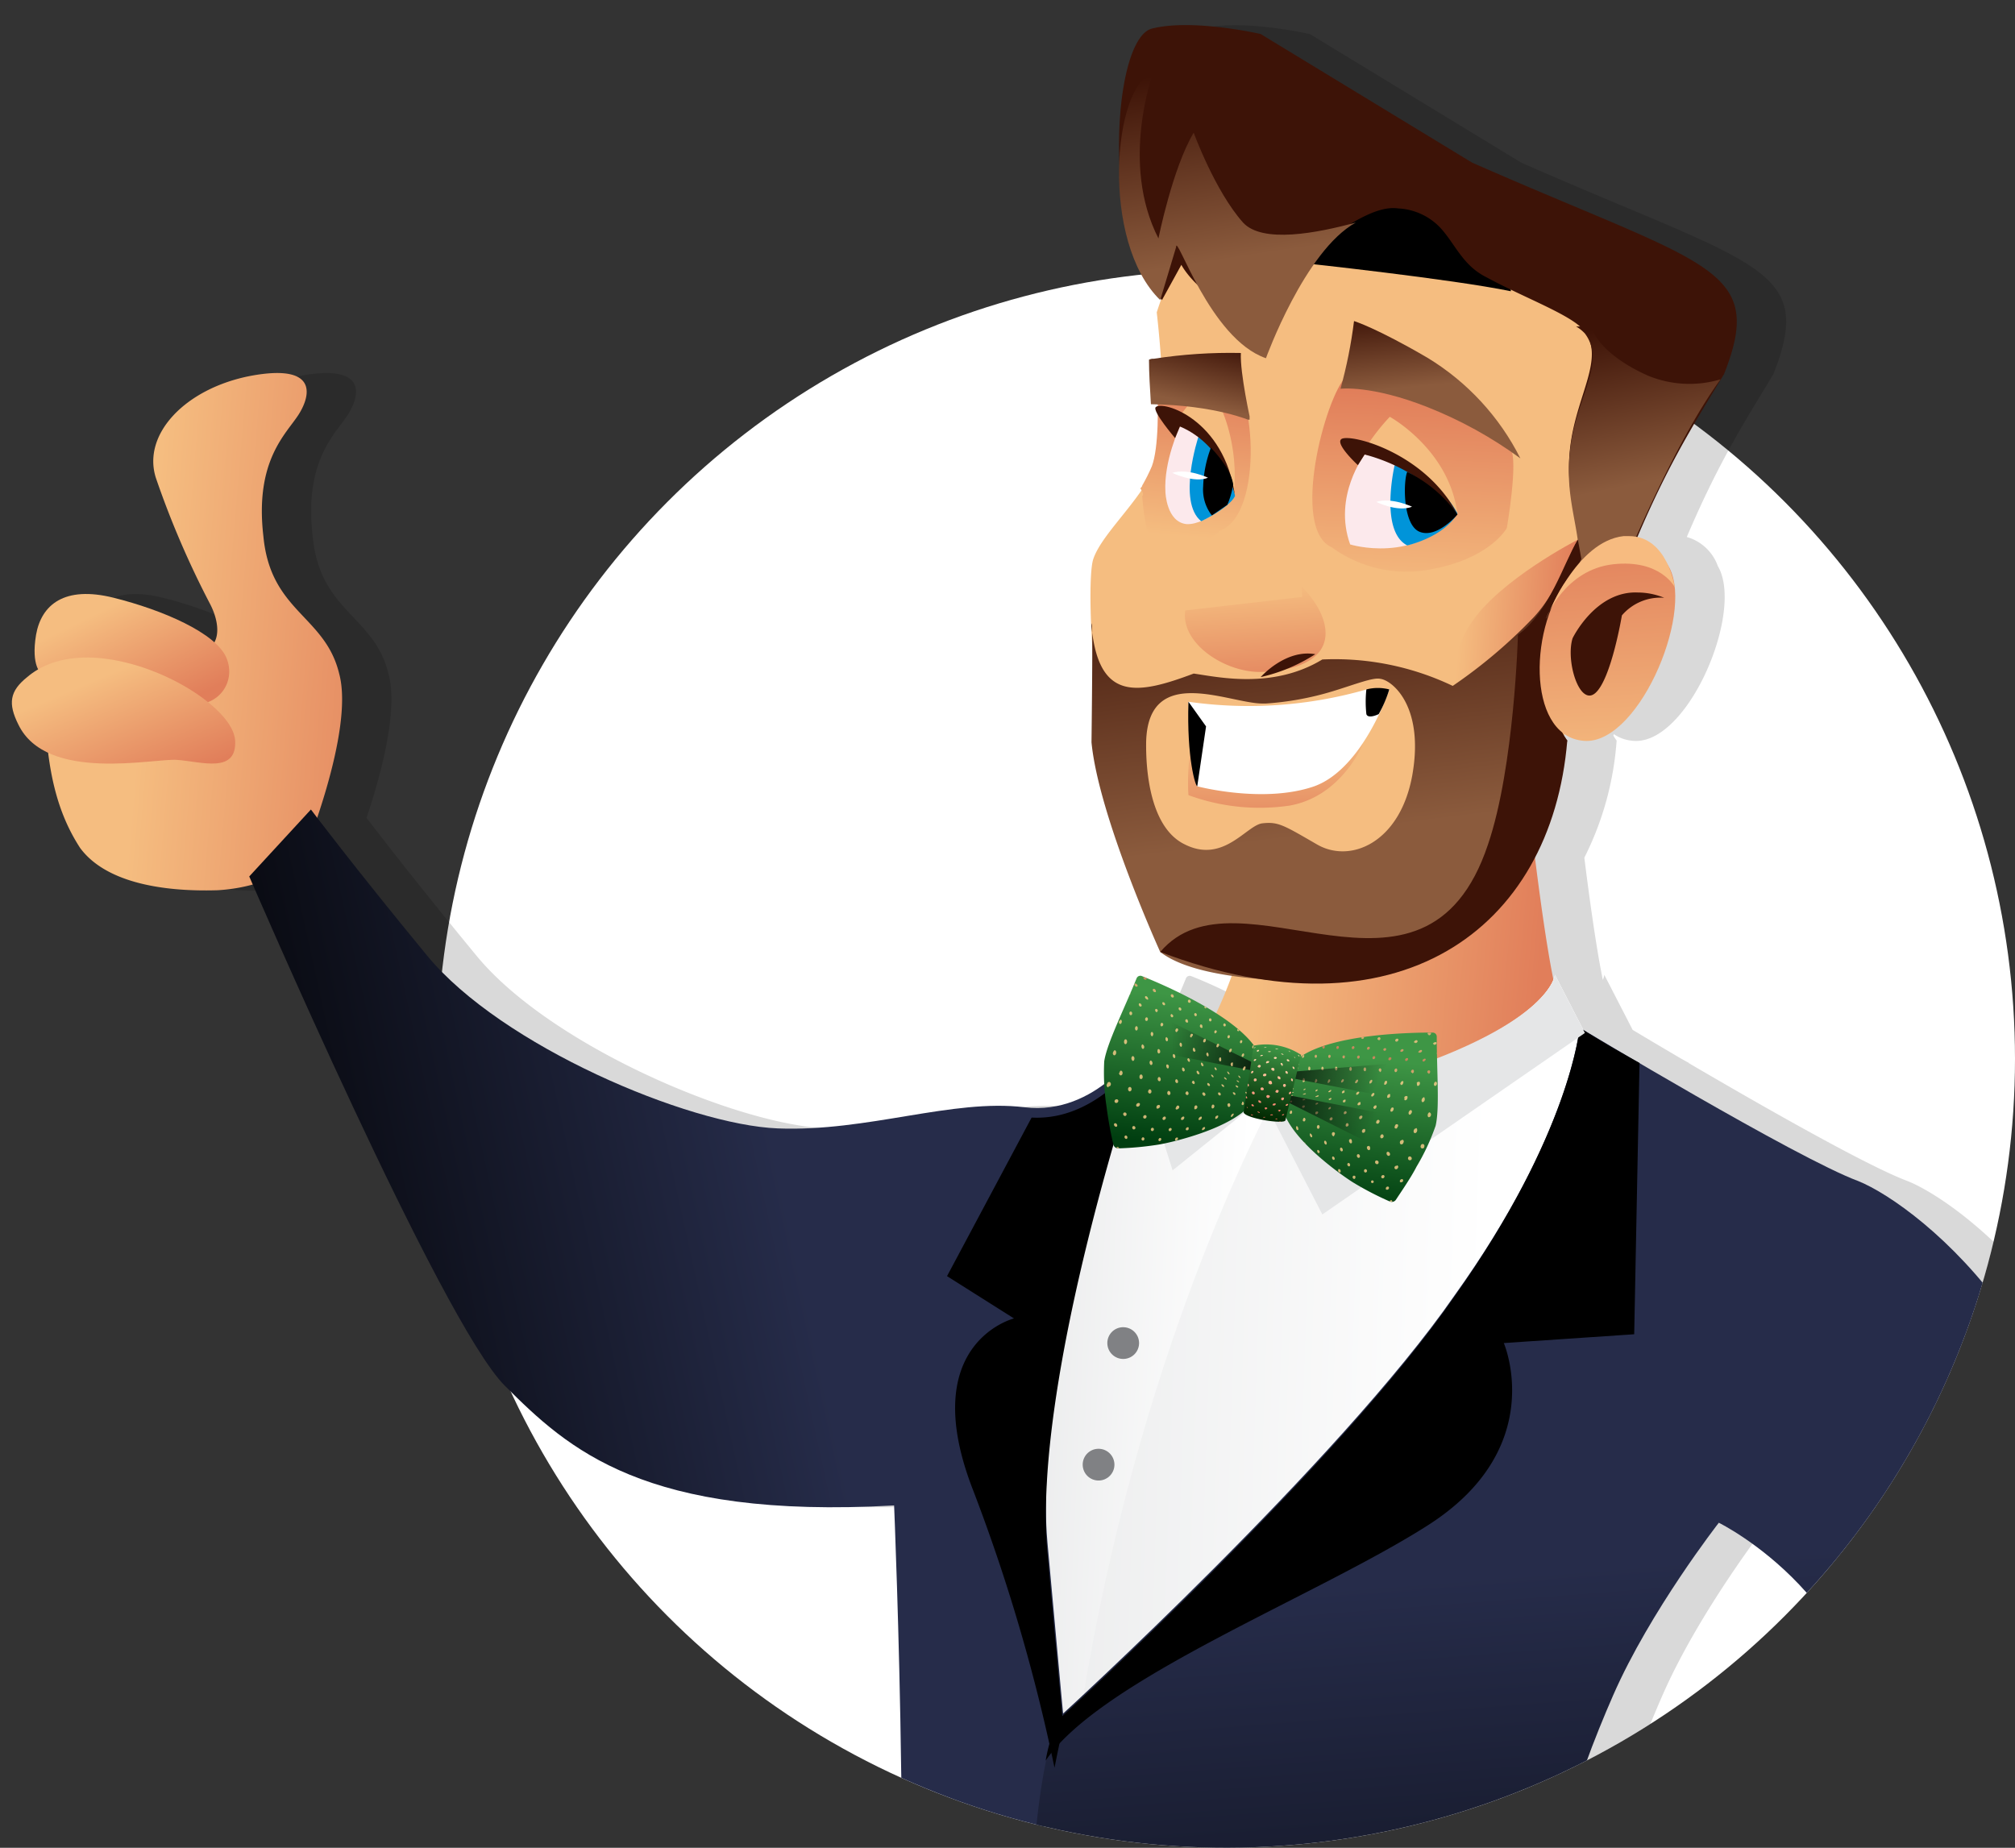 <svg xmlns="http://www.w3.org/2000/svg" xmlns:xlink="http://www.w3.org/1999/xlink" width="244.811" height="224.512" viewBox="0 0 244.811 224.512">
  <rect x="0" y="0" width="244.811" height="224.512" fill="#333333" stroke="none"/>
  <defs>
    <linearGradient id="linear-gradient" x1="0.127" y1="0.825" x2="0.5" y2="0.398" gradientUnits="objectBoundingBox">
      <stop offset="0" stop-color="#f8a53f"/>
      <stop offset="1" stop-color="#f75a05"/>
    </linearGradient>
    <linearGradient id="linear-gradient-2" x1="0.984" y1="1.041" x2="0.928" y2="0.186" gradientUnits="objectBoundingBox">
      <stop offset="0" stop-color="#003e10"/>
      <stop offset="0.88" stop-color="#378b3f"/>
      <stop offset="1" stop-color="#3e9645"/>
    </linearGradient>
    <linearGradient id="linear-gradient-3" x1="0.529" y1="0.917" x2="0.473" y2="0.06" xlink:href="#linear-gradient-2"/>
    <linearGradient id="linear-gradient-4" x1="0.5" y1="0.982" x2="0.5" y2="0.005" gradientUnits="objectBoundingBox">
      <stop offset="0" stop-color="#002600"/>
      <stop offset="0.7" stop-color="#2b7330"/>
      <stop offset="1" stop-color="#3e9645"/>
    </linearGradient>
    <clipPath id="clip-path">
      <path id="Union_88" data-name="Union 88" d="M74.792,189.379A95.87,95.87,0,1,1,122.405,3.726a95.933,95.933,0,0,1,121.007,108.53,95.862,95.862,0,0,1-168.62,77.123Z" transform="translate(-13132.337 7072.231)" stroke="rgba(0,0,0,0)" stroke-miterlimit="10" stroke-width="1" fill="url(#linear-gradient)"/>
    </clipPath>
    <linearGradient id="linear-gradient-5" x1="0.931" y1="0.548" x2="0.145" y2="0.462" gradientUnits="objectBoundingBox">
      <stop offset="0" stop-color="#e17e5a"/>
      <stop offset="1" stop-color="#f5bd80"/>
    </linearGradient>
    <linearGradient id="linear-gradient-6" x1="1.259" y1="0.442" x2="0.358" y2="0.313" xlink:href="#linear-gradient-5"/>
    <linearGradient id="linear-gradient-7" x1="0.698" y1="1" x2="0.19" y2="0.332" xlink:href="#linear-gradient-5"/>
    <linearGradient id="linear-gradient-11" y1="0.553" x2="0.4" y2="0.576" gradientUnits="objectBoundingBox">
      <stop offset="0" stop-color="#e5e6e7"/>
      <stop offset="1" stop-color="#fff"/>
    </linearGradient>
    <linearGradient id="linear-gradient-12" x1="-0.331" y1="0.537" x2="0.717" y2="0.587" xlink:href="#linear-gradient-11"/>
    <linearGradient id="linear-gradient-13" x1="0.651" y1="0.384" x2="0.039" y2="0.617" gradientUnits="objectBoundingBox">
      <stop offset="0" stop-color="#262c4a"/>
      <stop offset="1"/>
    </linearGradient>
    <linearGradient id="linear-gradient-14" x1="0.392" y1="0.41" x2="0.427" y2="0.98" xlink:href="#linear-gradient-13"/>
    <linearGradient id="linear-gradient-16" x1="0.149" y1="0.7" x2="0.059" y2="0.032" gradientUnits="objectBoundingBox">
      <stop offset="0" stop-color="#8b5b3d"/>
      <stop offset="1" stop-color="#3d1307"/>
    </linearGradient>
    <linearGradient id="linear-gradient-19" x1="0.446" y1="-0.064" x2="0.5" y2="1.131" xlink:href="#linear-gradient-5"/>
    <linearGradient id="linear-gradient-20" x1="0.5" y1="1.161" x2="0.384" y2="0.302" xlink:href="#linear-gradient-5"/>
    <linearGradient id="linear-gradient-21" x1="0.549" y1="1.533" x2="0.5" y2="-0.14" xlink:href="#linear-gradient-5"/>
    <clipPath id="clip-path-2">
      <path id="Path_11226" data-name="Path 11226" d="M16.9.009a.491.491,0,0,1,.575.4C18.255,4.459,19.5,8.889,19.4,11.062a26.588,26.588,0,0,1-1.327,5.318c-.376,1.348-1.275,3.4-1.682,4.4a.606.606,0,0,1-.71.366,37.848,37.848,0,0,1-4.67-1.369C9.97,19.409,2.271,16.129.693,12.4c-1.045-2.5-1.045-4.325.951-6.4C5.112,2.411,14.63.437,16.9.009Z" transform="translate(0 0)" fill="url(#linear-gradient-2)"/>
    </clipPath>
    <clipPath id="clip-path-3">
      <path id="Path_11225" data-name="Path 11225" d="M16.918.009a.5.5,0,0,1,.585.4c.784,4.054,2.027,8.483,1.933,10.656a26.59,26.59,0,0,1-1.327,5.318c-.449,1.63-1.672,4.283-1.87,4.879a37.934,37.934,0,0,1-5.224-1.483C9.97,19.409,2.271,16.129.693,12.4-.352,9.9-.352,8.074,1.644,6,5.133,2.412,14.651.437,16.918.009Z" fill="none"/>
    </clipPath>
    <linearGradient id="linear-gradient-23" x1="-4.314" y1="-0.192" x2="-4.302" y2="0.496" gradientUnits="objectBoundingBox">
      <stop offset="0.19" stop-color="#ffcf8c"/>
      <stop offset="0.34" stop-color="#e4775c"/>
      <stop offset="0.51" stop-color="#ffcf8c"/>
      <stop offset="0.69" stop-color="#e4775c"/>
      <stop offset="0.82" stop-color="#ffcf8c"/>
    </linearGradient>
    <linearGradient id="linear-gradient-25" x1="-0.399" y1="0.256" x2="0.899" y2="0.372" gradientUnits="objectBoundingBox">
      <stop offset="0"/>
      <stop offset="1" stop-opacity="0"/>
    </linearGradient>
    <linearGradient id="linear-gradient-27" x1="1.339" y1="0.282" x2="0.101" y2="0.372" xlink:href="#linear-gradient-25"/>
    <clipPath id="clip-path-4">
      <path id="Path_11234" data-name="Path 11234" d="M2.514.009a.491.491,0,0,0-.575.4C1.145,4.459-.1,8.889.006,11.062a27.3,27.3,0,0,0,1.316,5.318,45.394,45.394,0,0,0,1.692,4.357.6.6,0,0,0,.7.366,37.849,37.849,0,0,0,4.67-1.369c1.045-.366,8.744-3.646,10.322-7.376,1.045-2.5,1.045-4.325-.94-6.4C14.3,2.411,4.781.437,2.514.009Z" transform="translate(0 0)" fill="url(#linear-gradient-3)"/>
    </clipPath>
    <clipPath id="clip-path-5">
      <path id="Path_11233" data-name="Path 11233" d="M2.514.009a.491.491,0,0,0-.575.4C1.145,4.459-.1,8.889.006,11.062a27.3,27.3,0,0,0,1.316,5.318C1.782,18.009,3,20.663,3.2,21.258a37.612,37.612,0,0,0,5.224-1.484c1.045-.366,8.744-3.646,10.322-7.376,1.045-2.5,1.045-4.325-.94-6.4C14.3,2.411,4.781.437,2.514.009Z" fill="none"/>
    </clipPath>
    <linearGradient id="linear-gradient-29" x1="-4.737" y1="-0.363" x2="-4.724" y2="0.326" xlink:href="#linear-gradient-23"/>
    <clipPath id="clip-path-6">
      <path id="Path_11237" data-name="Path 11237" d="M5.725.521a7.731,7.731,0,0,0-5.579,0L0,.573s.345,8.159.345,8.18c.251.7,5.109.533,5.171,0L5.871.573Z" transform="translate(0 0)" fill="url(#linear-gradient-4)"/>
    </clipPath>
    <linearGradient id="linear-gradient-31" x1="0.506" y1="0.043" x2="0.506" y2="1.009" gradientUnits="objectBoundingBox">
      <stop offset="0" stop-color="#ffdaae"/>
      <stop offset="0.15" stop-color="#ffd5aa"/>
      <stop offset="0.34" stop-color="#ffc59f"/>
      <stop offset="0.55" stop-color="#ffac8d"/>
      <stop offset="0.78" stop-color="#ff8974"/>
      <stop offset="1" stop-color="#ff5e55"/>
    </linearGradient>
    <clipPath id="clip-path-7">
      <path id="Path_11343" data-name="Path 11343" d="M391.7,373.469c.235.352.47.705.235.94,0,0,.235,3.76.94,5.052.7,1.175,7.285.823,8.46-.822,5.522-2,4.347-18.329.587-19.739h-5.64l-2.585.47c.235,4.23.235,9.165-.587,11.4a21.92,21.92,0,0,1-1.175,2.35c0,.117-.118.235-.235.352" transform="translate(-391.7 -358.9)"/>
    </clipPath>
    <linearGradient id="linear-gradient-32" x1="0.526" y1="0.075" x2="0.476" y2="0.946" xlink:href="#linear-gradient-5"/>
    <clipPath id="clip-path-8">
      <path id="Path_11344" data-name="Path 11344" d="M411.852,380.5a15.426,15.426,0,0,0,11.867,2.7c7.4-1.292,9.4-5.052,9.4-5.052s1.41-8.107.47-9.635l-5.875-4.817-14.1-3.995C411.029,362.285,406.8,378.264,411.852,380.5Z" transform="translate(-409.488 -359.7)"/>
    </clipPath>
    <linearGradient id="linear-gradient-33" x1="0.52" y1="0.081" x2="0.47" y2="1.086" xlink:href="#linear-gradient-5"/>
    <clipPath id="clip-path-9">
      <path id="Path_11353" data-name="Path 11353" d="M434.254,370.684a50.528,50.528,0,0,0-11.28-6.227c-6.815-2.7-10.574-2.232-10.574-2.232A56.816,56.816,0,0,0,414.045,354s2.7.822,8.93,4.465a30.105,30.105,0,0,1,11.28,12.219" transform="translate(-412.4 -354)"/>
    </clipPath>
    <linearGradient id="linear-gradient-34" x1="0.498" y1="0.467" x2="0.429" y2="-0.087" xlink:href="#linear-gradient-16"/>
    <clipPath id="clip-path-10">
      <path id="Path_11372" data-name="Path 11372" d="M392.835,363.531c7.872.117,12.1,2,12.1,2s-1.292-5.757-1.175-8.225a60.836,60.836,0,0,0-10.575.7,1.059,1.059,0,0,0-.587.118c0,1.645.118,3.525.235,5.4" transform="translate(-392.6 -357.278)"/>
    </clipPath>
    <linearGradient id="linear-gradient-35" x1="0.421" y1="0.761" x2="0.703" y2="-0.127" xlink:href="#linear-gradient-16"/>
  </defs>
  <g id="ok-ringo-white" transform="translate(15396.626 -6362)">
    <circle id="Ellipse_401" data-name="Ellipse 401" cx="95.85" cy="95.85" r="95.85" transform="translate(-15343.515 6394.812)" fill="#fff"/>
    <g id="Mask_Group_76" data-name="Mask Group 76" transform="translate(-2264.289 -710.231)" clip-path="url(#clip-path)">
      <g id="Group_7893" data-name="Group 7893">
        <path id="Union_87" data-name="Union 87" d="M133.312,283.45s-.089-.245-.25-.707l-27.581-3.111s3-51.165,2.569-67.649c-.214-16.7-.856-32.111-.856-32.111-30.4,1.712-39.605-6.851-47.312-14.558-7.092-7.092-27.417-53.523-30.615-60.885a20.783,20.783,0,0,1-4.279.7,33.409,33.409,0,0,1-10.246-1.07l-.03,0c-5.335-.214-9.819-2.127-8.364-6.8-2.615-.294-4.6-1.378-4.693-4.325A4.46,4.46,0,0,1,4.495,89.11q-.048-.342-.092-.691A7.252,7.252,0,0,1,.795,85c-1.284-2.569-1.07-4.068,1.07-5.78a8.831,8.831,0,0,1,1.326-.937c-.315-.6-.646-1.838-.252-4.2.643-3.64,3.425-5.994,9.419-4.5C17.082,70.766,22.072,72.745,24.6,75c.613-1.113.388-2.834-.473-4.555a110.184,110.184,0,0,1-6.637-15.414c-1.713-5.351,3.64-10.918,11.561-12.416,8.135-1.5,7.278,2.355,5.78,4.71s-5.352,5.566-4.281,14.772c.856,9.205,7.492,9.634,9.205,16.7,1.227,4.5-.933,12.39-2.664,17.523,1.739,2.277,6.394,8.3,13.366,16.764,8.992,10.918,31.684,20.551,42.6,20.979a72.977,72.977,0,0,0,14.78-1.359c5.4-.89,10.51-1.78,15.192-1.21a13.3,13.3,0,0,0,9.681-2.815,27.159,27.159,0,0,1,0-2.755c.26-1.8,1.742-4.956,3.128-8.177.011-.027.022-.053.033-.079.264-.613.523-1.227.77-1.834a.493.493,0,0,1,.64-.281,58.5,58.5,0,0,1,9.034,4.516c.584-1.247,1.256-2.794,1.905-4.538-3.478-.5-6.752-1.388-8.7-2.907,0,0-7.493-16.484-8.349-25.475,0,0,.093-7.331.1-11.546-.369-5.562-.256-9.673.118-10.721.856-2.569,4.281-5.78,6.422-9.205q.111-.149.214-.289a21.083,21.083,0,0,0-2.677-2.041l-.06-.039c-.035-.023-.071-.046-.106-.068.007,0,.158-.081.387-.2.311-.162.75-.392,1.172-.617l.314-.568.016-.027c.039-.065.082-.131.128-.2l.1-.179.014-.023a7.387,7.387,0,0,1,.506-.668c.055-.068.108-.131.162-.2.127-.157.252-.325.393-.489.16-.147.324-.3.492-.457s.342-.319.519-.485c.1-.083.219-.16.334-.238v-.276h.093l.007,0q.013-.347.021-.7a81.3,81.3,0,0,0-.388-8.53,15.564,15.564,0,0,1-.571-4.463c.154-.5.36-1.056.566-1.567-3.812-3.773-5.182-10.859-4.9-16.912-.287-7.786,1.247-15.177,3.9-15.985,4.924-1.285,13.273.642,13.273.642l25.69,15.628C206.1,29.342,213.161,29.342,208.023,42.4c-3.445,5.74-6.547,10.454-10.53,19.8a5.631,5.631,0,0,1,3.775,3.54q.06.1.119.213c3,5.78-4.068,22.05-10.7,20.98a4.6,4.6,0,0,1-2.052-.779l-.065.174a5.1,5.1,0,0,0,.4.6,37.441,37.441,0,0,1-3.924,14.237c.544,4.363,1.4,10.72,2.245,14.843a2.239,2.239,0,0,0,.18-.611l0,0v0l3.447,6.693c.894.536,3.054,1.825,5.889,3.491q.458.256.938.52v.03c8.367,4.9,21.586,12.471,26.547,14.314,7.493,3,31.041,21.622,28.472,54.8s-19.7,41.96-33.61,46.67c-13.915,4.924-22.264,4.281-22.264,4.281l-6.851-5.137s35.752-6.208,36.393-27.831-19.053-31.255-19.053-31.255-8.348,10.7-12.845,20.979S184.9,228,186.4,239.991c1.713,11.989,7.493,31.9,7.493,31.9s-28.472,12.416-43.03,12.416C136.094,284.306,133.312,283.45,133.312,283.45Zm3.9-231.638q-.012.018-.027.035c-.01.013-.02.024-.028.036l-.1.161q-.1.157-.184.3c.44-.234,1.032-.553,1.372-.752ZM139.47,49.4q-.181.163-.355.324l-.217.2-.16.147-.384.348c-.1.113-.194.229-.284.342l-.1.128c.331-.175.633-.328.948-.487l.059-.028c.248-.124.5-.245.744-.36v-.4l-.225-.058.225-.009v-.32C139.633,49.276,139.55,49.336,139.47,49.4Z" transform="translate(-13124.895 7075.279)" opacity="0.15"/>
        <g id="Group_7892" data-name="Group 7892">
          <path id="Path_11182" data-name="Path 11182" d="M344.047,373.7s1.713,15.414,3.211,21.408-12.631,29.329-28.687,29.543-14.343-23.977-14.343-23.977a54.511,54.511,0,0,0,5.994-16.912c1.5-8.777,33.825-10.062,33.825-10.062" transform="translate(-13290.468 6797.929)" fill="url(#linear-gradient-5)"/>
          <path id="Path_11183" data-name="Path 11183" d="M269.757,407.437s6.422-15.414,4.5-22.478c-1.713-7.065-8.349-7.493-9.206-16.7-1.07-9.205,2.783-12.417,4.282-14.771s2.355-6.208-5.78-4.71c-7.921,1.5-13.273,7.065-11.56,12.416a110.183,110.183,0,0,0,6.636,15.414c1.5,3,1.07,5.994-2.355,5.78s-17.983-.856-17.769,6.636c.214,7.707,1.5,12.845,4.282,17.126,3,4.068,9.634,5.352,16.7,5.138,7.065-.428,10.276-3.853,10.276-3.853" transform="translate(-13365.389 6769.112)" fill="url(#linear-gradient-6)"/>
          <path id="Path_11184" data-name="Path 11184" d="M238.738,370.649s-1.284-.856-.642-4.71c.642-3.639,3.425-5.994,9.419-4.5s12.417,4.282,13.7,7.279-1.07,6.422-5.138,5.566c-4.282-.642-17.34-3.639-17.34-3.639" transform="translate(-13366.052 6783.42)" fill="url(#linear-gradient-7)"/>
          <path id="Path_11185" data-name="Path 11185" d="M239.756,375.355s1.284-2.141,5.566-2.355c4.282,0,10.49.642,10.7,4.5,0,4.068-2.569,5.138-7.921,4.71-5.352-.214-9.848-2.141-8.349-6.851" transform="translate(-13364.289 6797.125)" fill="url(#linear-gradient-7)"/>
          <path id="Path_11186" data-name="Path 11186" d="M238.494,366.967c1.5-1.284,4.067-2.569,8.135-2.355,7.921.428,16.912,6.208,17.126,10.062.214,4.068-4.067,2.569-7.065,2.355-2.783-.214-15.842,2.783-19.267-4.282-1.285-2.569-1.07-4.068,1.07-5.78" transform="translate(-13367.523 6787.531)" fill="url(#linear-gradient-7)"/>
          <path id="Path_11187" data-name="Path 11187" d="M237.4,374.581s0-4.068,5.78-4.5,12.845,0,16.056,1.285,2.569,3.425,1.713,5.352c-.642,1.927-3.211,1.927-7.707,1.713-4.5-.428-15.628,3.211-15.842-3.853" transform="translate(-13366.642 6793.62)" fill="url(#linear-gradient-7)"/>
          <path id="Path_11188" data-name="Path 11188" d="M362.417,382.6l3.639,7.065,7.065,48.81L300.548,481.29,290.7,425.2l21.194-32.326,8.349-2.355s3.853,10.49,22.907,4.282c18.839-6.422,19.267-12.2,19.267-12.2" transform="translate(-13305.838 6808.082)" fill="url(#linear-gradient-11)"/>
          <path id="Path_11189" data-name="Path 11189" d="M355.458,382.6l3.639,7.065,7.065,48.81L296.8,479.364c5.78-43.886,20.338-73.857,25.047-82.849,3.425.642,7.921.214,14.129-1.713,19.053-6.422,19.481-12.2,19.481-12.2" transform="translate(-13298.88 6808.076)" fill-rule="evenodd" fill="url(#linear-gradient-12)"/>
          <path id="Path_11190" data-name="Path 11190" d="M328.453,458.361c-30.4,1.712-39.6-6.851-47.312-14.557S250.1,381.935,250.1,381.935l7.493-8.135s5.138,6.851,14.129,17.769,31.684,20.552,42.6,20.98,21.194-3.639,29.971-2.569,14.129-7.493,14.129-7.493-13.273,38.962-11.346,60.37C349,484.051,349,483.837,349,483.837s-5.566,22.478-2.569,38.106c3,15.414,8.777,39.391,8.777,39.391l-28.473-3.211s3-51.165,2.569-67.649c-.214-16.7-.856-32.112-.856-32.112" transform="translate(-13352.155 6796.789)" fill="url(#linear-gradient-13)"/>
          <path id="Path_11191" data-name="Path 11191" d="M361.2,385.6s26.332,15.842,33.825,18.625c7.493,3,31.042,21.622,28.473,54.8s-19.7,41.96-33.61,46.669c-13.915,4.924-22.264,4.282-22.264,4.282l-6.851-5.138s35.751-6.208,36.394-27.83-19.053-31.256-19.053-31.256-8.349,10.7-12.845,20.98-9.634,25.047-8.135,37.036c1.713,11.988,7.493,31.9,7.493,31.9s-28.473,12.417-43.03,12.417c-14.771,0-17.555-.856-17.555-.856s-10.062-27.616-9.634-50.309,3.639-27.616,3.639-27.616S332.085,438.263,346,418.14c14.129-19.7,15.2-32.54,15.2-32.54" transform="translate(-13301.624 6811.499)" fill="url(#linear-gradient-14)"/>
          <path id="Path_11192" data-name="Path 11192" d="M360.166,385.6s3,1.927,7.279,4.282L366.8,422.85l-15.842,1.07s5.566,12.845-9.42,22.264c-13.487,8.563-39.6,18.625-46.241,28.473a19.683,19.683,0,0,1,1.5-4.924s34.039-31.041,47.954-51.165C359.1,398.445,360.166,385.6,360.166,385.6" transform="translate(-13300.591 6811.499)" fill-rule="evenodd"/>
          <path id="Path_11193" data-name="Path 11193" d="M299.976,394.693,289.7,413.96l8.135,5.138s-11.988,3-4.924,20.98a217.874,217.874,0,0,1,9.848,33.61c.642-3.211,1.07-5.138,1.07-5.138s0,.428-1.927-20.98c-1.927-21.194,11.346-60.37,11.346-60.37S308.111,395.121,299.976,394.693Z" transform="translate(-13306.979 6813.329)" fill-rule="evenodd"/>
          <path id="Path_11194" data-name="Path 11194" d="M351.237,382.6l3.639,7.065-31.9,22.05L315.7,397.585l-10.918,8.777-4.282-13.7,8.349-2.355s3.853,10.49,22.907,4.282S351.237,382.6,351.237,382.6" transform="translate(-13294.657 6808.076)" fill="#e5e6e7" fill-rule="evenodd"/>
          <path id="Path_11195" data-name="Path 11195" d="M300.727,402.6a1.927,1.927,0,1,1-1.927,1.927,1.919,1.919,0,0,1,1.927-1.927" transform="translate(-13296.601 6830.895)" fill="#808184" fill-rule="evenodd"/>
          <path id="Path_11196" data-name="Path 11196" d="M299.327,409.5a1.927,1.927,0,1,1-1.927,1.927,1.919,1.919,0,0,1,1.927-1.927" transform="translate(-13298.195 6838.767)" fill="#808184" fill-rule="evenodd"/>
          <path id="Path_11197" data-name="Path 11197" d="M315.1,338.327a47.521,47.521,0,0,0-9.205,16.484s1.713,14.343,0,18.411a6.429,6.429,0,0,1-1.285,2.355c-2.141,3.425-5.566,6.637-6.422,9.205-1.07,3,0,31.041,8.349,46.455,0,0,12.845,3.853,21.194,3,0,0,19.053-10.276,23.335-17.983,4.282-7.493,12.845-35.537,12.845-35.537s6.422-27.188,0-33.61c-4.924-4.924-22.05-10.7-36.822-10.7A70.121,70.121,0,0,0,315.1,338.327Z" transform="translate(-13297.695 6755.374)" fill="#f5bd80" fill-rule="evenodd"/>
          <path id="Path_11198" data-name="Path 11198" d="M309.9,346.993s17.983,1.927,25.261,3.425c0,0-.642-11.56-10.918-12.417h-1.5c-9.205-.214-12.845,8.991-12.845,8.991" transform="translate(-13283.934 6757.2)" fill-rule="evenodd"/>
          <path id="Path_11199" data-name="Path 11199" d="M316.669,329.778h0s-8.349-1.927-13.273-.642c-4.924,1.5-5.994,25.689,1.285,32.968l2.355-4.282s1.927,3.853,8.135,6.208c0,0,7.065-8.135,13.059-11.56,1.927-1.07,3.639-1.713,5.138-1.5a7.555,7.555,0,0,1,4.924,2.141c1.927,1.927,2.783,4.71,5.78,6.208,4.71,2.569,10.7,4.71,11.989,6.637,2.355,3.211-.856,7.493-1.713,13.487s1.07,9.419,1.07,13.915V394l2.783-.214a9.208,9.208,0,0,1-2.569,6.851s4.5-3.211,5.352-6.208c4.71-11.774,8.135-16.912,11.988-23.335,5.138-13.059-1.927-13.059-30.613-25.689Z" transform="translate(-13295.844 6746.585)" fill="#3d1307" fill-rule="evenodd"/>
          <path id="Path_11202" data-name="Path 11202" d="M321.453,368.176c-3,4.5-3.853,13.915-3.853,13.915s10.49-7.279,12.2-11.774,4.71-12.417,4.71-12.417S324.879,362.824,321.453,368.176Z" transform="translate(-13275.15 6779.903)" fill="url(#linear-gradient-5)"/>
          <path id="Path_11203" data-name="Path 11203" d="M327.229,376.311c2.783-.856,4.924-1.713,5.78-1.5,1.5.214,5.352,3.425,3.853,11.774-1.5,8.135-7.493,10.7-11.56,8.349s-4.71-2.783-6.636-2.569-4.71,4.924-9.419,2.569c-4.924-2.355-4.71-11.346-4.71-12.416.214-9.634,10.062-4.71,14.129-4.71h.428A36.225,36.225,0,0,0,327.229,376.311ZM356.986,357.9c-1.5,2.783-2.569,6.422-5.352,9.419a61.274,61.274,0,0,1-9.848,8.349,33.245,33.245,0,0,0-15.842-3.211c-5.994,3.639-12.631,2.141-15.628,1.713-6.851,2.569-11.56,3.425-12.417-5.78.214-2.783,0,14.129,0,14.129.856,8.991,8.349,25.475,8.349,25.475,5.78,4.5,23.121,3.425,23.121,3.425C351.206,403.927,355.7,382.3,355.7,382.3s-2.141-2.569-2.355-8.349,4.067-13.487,4.067-13.487l-.428-2.569Z" transform="translate(-13297.625 6779.903)" fill="url(#linear-gradient-16)"/>
          <path id="Path_11204" data-name="Path 11204" d="M328.231,349.6c-6.208,3.425-10.918,16.484-10.918,16.484-6.851-2.355-10.918-15.414-10.918-13.487l-1.927,6.422c-7.279-7.065-5.78-26.118-.856-27.616,0,0-4.068,10.918.642,20.123,0,0,1.713-8.563,4.282-12.845,0,0,2.569,7.065,5.994,10.918C316.885,352.166,323.521,350.881,328.231,349.6Z" transform="translate(-13295.845 6749.673)" fill="url(#linear-gradient-16)"/>
          <path id="Path_11205" data-name="Path 11205" d="M343.424,352.222c-5.78,7.921-11.774,22.692-11.774,22.692L326.3,374.7v-.642c-.214-4.71-1.927-7.921-1.07-13.915s4.282-10.062,1.713-13.487a4.667,4.667,0,0,0-1.07-.856H327.8c.428,2.141,3.425,4.5,6.851,5.994a13.216,13.216,0,0,0,8.777.428" transform="translate(-13266.723 6766.098)" fill="url(#linear-gradient-16)"/>
          <path id="Path_11206" data-name="Path 11206" d="M348.9,373.956c.214,5.78,2.355,8.349,2.355,8.349-1.927,23.12-20.766,36.607-49.452,25.689,9.419-11.132,32.112,10.062,39.819-13.059,3.211-9.419,3.639-25.475,3.639-25.475,3.853-2.783,5.566-8.777,7.279-11.56h0l.428,2.355S348.683,368.176,348.9,373.956Z" transform="translate(-13293.176 6779.903)" fill="#3d1307" fill-rule="evenodd"/>
          <path id="Path_11207" data-name="Path 11207" d="M327.116,362.068c-5.138,5.994-5.352,19.267,1.284,20.123,6.637,1.07,13.7-15.2,10.7-20.98-1.284-2.355-2.783-3.211-4.5-3.211C330.969,358.214,327.116,362.068,327.116,362.068Z" transform="translate(-13268.611 6780.02)" fill="url(#linear-gradient-19)"/>
          <path id="Path_11208" data-name="Path 11208" d="M325.321,366.469c-.856,2.783.856,8.349,2.783,6.637s3.211-9.419,3.211-9.419a6.158,6.158,0,0,1,5.138-2.141,8.592,8.592,0,0,0-3.211-.642C328.1,360.689,325.321,366.469,325.321,366.469Z" transform="translate(-13266.601 6783.318)" fill="#3d1307" fill-rule="evenodd"/>
          <path id="Path_11209" data-name="Path 11209" d="M323.7,367.548h0m9.419-9.848c-5.78.642-9.205,9.634-9.419,10.062,0-.214,2.355-5.994,8.135-6.637s7.493,2.783,7.493,2.783-.856-6.208-5.566-6.208Z" transform="translate(-13268.195 6779.67)" fill="#f7bb80" fill-rule="evenodd"/>
          <path id="Path_11211" data-name="Path 11211" d="M307.481,360.215h0a10.754,10.754,0,0,1,2.783-1.07c5.994-1.285,17.769,12.631,2.569,13.487-6.208.428-14.986-6.85-5.352-12.417" transform="translate(-13291.578 6781.227)" fill-rule="evenodd" fill="url(#linear-gradient-20)"/>
          <path id="Path_11212" data-name="Path 11212" d="M307.5,367.226s3-3.425,6.637-2.783a20.658,20.658,0,0,1-6.637,2.783" transform="translate(-13286.672 6787.275)" fill="#3d1307"/>
          <path id="Path_11219" data-name="Path 11219" d="M303.431,375.936a25.079,25.079,0,0,0,12.2,1.285c6.422-1.071,8.991-7.493,8.991-7.493l-20.766-.428A27.478,27.478,0,0,0,303.431,375.936Z" transform="translate(-13291.38 6792.906)" fill="url(#linear-gradient-21)"/>
          <path id="Path_11220" data-name="Path 11220" d="M303.4,367.949s.212,8.777,1.062,10.276c0,0,8.069,2.141,14.227,0,5.946-2.141,9.131-11.774,9.131-11.774a10.924,10.924,0,0,0-2.761,0,51.9,51.9,0,0,1-21.66,1.5" transform="translate(-13291.351 6789.544)" fill="#fff"/>
          <path id="Path_11221" data-name="Path 11221" d="M303.415,367.1l2.141,3-1.07,7.279c-.214,0-1.285-3.425-1.07-10.276" transform="translate(-13291.364 6790.394)"/>
          <path id="Path_11222" data-name="Path 11222" d="M313.551,366.5a13.869,13.869,0,0,0,0,3c.214.642,1.5,0,1.5,0a14.858,14.858,0,0,0,1.284-3,5.623,5.623,0,0,0-2.783,0" transform="translate(-13279.882 6789.498)"/>
          <g id="Group_7881" data-name="Group 7881" transform="translate(-12996.076 7190.338) rotate(11)">
            <path id="Path_11223" data-name="Path 11223" d="M16.9.009a.491.491,0,0,1,.575.4C18.255,4.459,19.5,8.889,19.4,11.062a26.588,26.588,0,0,1-1.327,5.318c-.376,1.348-1.275,3.4-1.682,4.4a.606.606,0,0,1-.71.366,37.848,37.848,0,0,1-4.67-1.369C9.97,19.409,2.271,16.129.693,12.4c-1.045-2.5-1.045-4.325.951-6.4C5.112,2.411,14.63.437,16.9.009Z" transform="translate(21.619 0)" fill="url(#linear-gradient-2)"/>
            <g id="Group_7874" data-name="Group 7874" transform="translate(21.62 0.001)" clip-path="url(#clip-path-2)">
              <g id="Group_7873" data-name="Group 7873" transform="translate(-0.031 0)" opacity="0.8">
                <g id="Group_7872" data-name="Group 7872" transform="translate(0 0)" clip-path="url(#clip-path-3)">
                  <path id="Path_11224" data-name="Path 11224" d="M3.594,3.344c0-.136,0-.261.063-.293s.146.073.178.209,0,.261-.073.282S3.625,3.49,3.594,3.344Zm.178,7.773ZM3.625,10.8a.272.272,0,0,0-.167.115v.073a.261.261,0,0,0,.167-.1S3.677,10.8,3.625,10.8Zm.815-.93c.063,0,.094-.136.063-.272s-.094-.24-.167-.23-.094.125-.063.261.084.251.167.251Zm-1.463-3.4c.063,0,.094-.1.073-.2a.136.136,0,0,0-.157-.115.167.167,0,0,0-.073.2c.031.094.094.146.157.125Zm.888.752c.063,0,.094-.1.073-.2s-.094-.146-.157-.125-.094.1-.073.2.094.157.157.136ZM3.5,8.62c.063,0,.094-.115.073-.219s-.094-.167-.157-.157-.094.1-.073.209.094.188.157.178Zm-1.463-3a.209.209,0,0,0,.073-.23c0-.094-.094-.157-.146-.136A.209.209,0,0,0,1.9,5.5c.021.084.084.167.136.136Zm.543,5.631h0c.042.01.052.01,0,.01Zm.209,3.677a.616.616,0,0,0,.178.157s0,0,0-.063a.6.6,0,0,0-.178-.157s-.052.01,0,.115Zm.637-3.552v.084a.324.324,0,0,0,.2,0v-.073a.334.334,0,0,0-.2,0ZM2.382,4.065c.063,0,.084-.146.063-.282s-.094-.23-.157-.2a.324.324,0,0,0,0,.3c-.021.157.084.24.146.209Zm1.107,8.222a.178.178,0,0,0,.063.219c.063,0,.125,0,.157-.146a.334.334,0,0,0,0-.2c0-.021-.136.063-.167.157Zm1.327-3.96c.063,0,.094-.115.073-.23s-.1-.188-.167-.167-.094.1-.073.219.157.219.219.209ZM4.357,6.05a.167.167,0,0,0,.084-.209.128.128,0,0,0-.157-.125.167.167,0,0,0-.084.2A.128.128,0,0,0,4.357,6.05Zm3.437,6.268a.115.115,0,0,0,.052.178.219.219,0,0,0,.23-.115v-.167a.23.23,0,0,0-.313.146ZM6.749,6.52A.178.178,0,0,0,6.843,6.3a.147.147,0,0,0-.167-.146c-.073.021-.1.1-.084.209s.052.261.125.2ZM7.658,10.9a.533.533,0,0,0,.23-.094.054.054,0,0,0,0-.094.564.564,0,0,0-.23.1c-.115.084-.1.125-.031.125ZM6.3,8.087c.063,0,.1-.115.073-.23s-.094-.2-.167-.188-.1.115-.073.23S6.227,8.108,6.3,8.087ZM7.752,10.26v-.115a.449.449,0,0,0-.209.146v.1A.366.366,0,0,0,7.752,10.26ZM6.8,2.675c.073,0,.115-.136.084-.272s-.125-.24-.2-.219-.115.146-.084.282S6.718,2.686,6.8,2.675Zm-1.578.4c.063,0,.1-.136.073-.272s-.115-.24-.188-.219-.1.146-.073.293S5.151,3.093,5.224,3.072ZM2.194,8.9c.063,0,.094-.1.073-.2s-.084-.146-.136-.136-.094.094-.073.188S2.142,8.912,2.194,8.9ZM4.743,10.72v.073a.334.334,0,0,0,.188-.115v-.084a.376.376,0,0,0-.188.125ZM5.788,5.642c.063,0,.1-.1.084-.2s-.094-.167-.157-.146a.167.167,0,0,0-.094.209c.01.073.084.157.157.136Zm.554,4.827v-.094a.408.408,0,0,0-.2.125q-.063.094,0,.094a.407.407,0,0,0,.188-.125Zm-.157.5a.574.574,0,0,0,.23-.063c.063,0,0-.063,0-.063a.773.773,0,0,0-.219.073c-.084.031-.084.052-.021.052Zm-5.84.407a.125.125,0,0,0,0,.146s.084,0,.1-.125,0-.115,0-.115-.1.021-.115.094Zm2.089-.219h.052c0-.052,0-.094-.063-.084a.209.209,0,0,0-.146.115v.052h0a.261.261,0,0,1,.1-.084Zm-.752-1.4c-.063,0-.094.1-.084.219s.073.209.136.2.094-.115.084-.23S1.734,9.759,1.682,9.759Zm.094-2.988a.106.106,0,0,0-.136-.1.178.178,0,0,0-.073.188.1.1,0,0,0,.146.094A.157.157,0,0,0,1.776,6.8ZM1.16,4.253a.752.752,0,0,0-.063.293c.01.125.084.209.136.167A.313.313,0,0,0,1.3,4.431c-.021-.1-.073-.188-.136-.146Zm.794,10.541h0a1.629,1.629,0,0,0,.136.2s0,0,0-.063a.617.617,0,0,0-.136-.1Zm-.1-2.027c-.052,0-.073.063,0,.188a.4.4,0,0,0,.157.24s.063,0,0-.178a.491.491,0,0,0-.157-.219Zm.063,1.839h0l.157.157h0a1.045,1.045,0,0,0-.157-.125Zm1.045-.3c-.063,0-.073,0,0,.115a.616.616,0,0,0,.178.188c.063,0,.073,0,0-.1a.554.554,0,0,0-.219-.167Zm.115-1.045c-.063,0-.084.063,0,.178a.428.428,0,0,0,.167.261c.063,0,.084,0,0-.178s-.146-.261-.209-.282Zm-.157,2.089h0l.167.188c.052,0,.052,0,0-.063a.836.836,0,0,0-.209-.146ZM2.56,11.994v-.167a.15.15,0,0,0-.157.1c-.031.1,0,.178.052.188s.031-.063.063-.146Zm.324,3.688v.073a1.044,1.044,0,0,0,.146.23V15.9a1.045,1.045,0,0,0-.188-.24Zm-.407-4.451h-.1a.578.578,0,0,0,.063-.021ZM.9,6.29c.052,0,.073-.136.063-.23s-.084-.146-.136-.1a.266.266,0,0,0-.063.23c.01.094.042.115.094.084Zm.46,1.776A.146.146,0,0,0,1.421,7.9a.1.1,0,0,0-.136-.094.136.136,0,0,0-.063.167c0,.052,0,.094.094.073ZM.042,12.245v.188a.3.3,0,0,0,.1.2v-.167A.3.3,0,0,0,0,12.235Zm.4-1.233h0L.4,11Zm1.045.157H1.306a.575.575,0,0,0,.178,0s-.021.01-.073-.01Zm.355,2.81a.428.428,0,0,0,.167.167v-.094a.428.428,0,0,0-.167-.167s-.115.052-.073.052Zm-.313-2.507Zm-.491,2.257v-.084A.648.648,0,0,0,.878,13.5v.094a.46.46,0,0,0,.084.125ZM.909,12.465c-.052,0-.063.073,0,.188s.084.209.125.219.052,0,0-.167a.367.367,0,0,0-.2-.251ZM7.386,5.3a.167.167,0,0,0,.094-.209.147.147,0,0,0-.157-.157.167.167,0,0,0-.1.209.092.092,0,0,0,.094.146ZM1.463,11.5a.125.125,0,0,0-.136.094v.178c0,.021.094,0,.115-.125s-.01-.146-.052-.157Zm0-.428h-.24a.887.887,0,0,0,.136-.01Zm-.5,2.8h0l.157.094h0Zm1.045.606a.867.867,0,0,0-.167-.136h0a.867.867,0,0,0,.167.136.053.053,0,0,1-.084-.01Zm8.473-9.946c0,.1.084.178.157.157a.178.178,0,0,0,.136-.209.146.146,0,0,0-.157-.157.178.178,0,0,0-.136.209Zm6.477.125c0,.1,0,.178.146.167a.24.24,0,0,0,.188-.219.125.125,0,0,0-.146-.157.23.23,0,0,0-.188.157Zm.982,1.233a.193.193,0,0,0,.188.209.24.24,0,0,0,.136-.261c0-.125-.094-.209-.178-.188A.231.231,0,0,0,17.938,5.893Zm.825-4.806a.24.24,0,0,0,.2-.23A.188.188,0,0,0,18.753.67a.23.23,0,0,0-.188.23.178.178,0,0,0,.209.188Zm-.387,9.57c0,.146,0,.261.125.261s.209-.125.23-.272,0-.261-.136-.261-.188.125-.209.272Zm.71-6.122a.272.272,0,0,0,.209-.209c0-.1,0-.178-.136-.167a.3.3,0,0,0-.209.209C18.983,4.42,18.983,4.535,19.087,4.535Zm0,2.977c.084,0,.178-.136.188-.282s0-.24-.136-.23a.345.345,0,0,0-.188.282c-.052.094.031.2.1.178ZM7.6,7.68c0,.115.1.209.178.2s.115-.125.084-.251-.1-.2-.178-.188-.084.063-.063.23Zm8.8,3.312a.293.293,0,0,0,.24-.24c0-.136,0-.24-.115-.23s-.188.1-.23.24.031.188.125.178Zm-.157-4.534c.084,0,.136-.136.125-.261a.2.2,0,0,0-.188-.2.209.209,0,0,0-.125.251c.031.073.115.167.209.157Zm.366,9.089a.165.165,0,0,0-.167.219.334.334,0,0,0,.251.261c.115,0,.188-.084.157-.219a.345.345,0,0,0-.219-.313ZM15.347,2.7a.23.23,0,0,0,.188-.209.167.167,0,0,0-.178-.178.23.23,0,0,0-.178.219.146.146,0,0,0,.188.115Zm.909,1.139a.24.24,0,0,0,.2-.2.125.125,0,0,0-.146-.157.219.219,0,0,0-.188.2.115.115,0,0,0,.157.1Zm.209-2.476a.219.219,0,0,0,0-.439.209.209,0,0,0-.167.24.2.2,0,0,0,.188.146Zm.554,6.268c0,.136,0,.24.115.23a.334.334,0,0,0,.2-.282c0-.136,0-.23-.125-.219s-.146.042-.167.178Zm5.046-2.089c.094,0,.167-.125.167-.251a.167.167,0,0,0-.178-.188.219.219,0,0,0-.167.24.223.223,0,0,0,.23.136Zm0,2.925c-.1,0-.188.157-.2.313s.063.282.167.272.2-.157.2-.313-.115-.345-.178-.334Zm0-6.519a.366.366,0,0,0,.272-.2c0-.1,0-.167-.136-.157a.366.366,0,0,0-.272.2c-.063.031-.01.1.1.094ZM20.487,14.053a.261.261,0,0,0-.24.261c0,.146.073.272.2.272a.244.244,0,0,0,.23-.251.24.24,0,0,0-.219-.345ZM22.7,3.01a.46.46,0,0,0,.282-.2c0-.094,0-.157-.115-.146a.355.355,0,0,0-.272.2c-.084.031-.031.094.073.084Zm.606.951a.355.355,0,0,0,.251-.219c0-.094,0-.167-.1-.157a.376.376,0,0,0-.261.209c-.031.042-.031.115.084.1ZM21.219.931a.261.261,0,0,0,.23-.219A.167.167,0,0,0,21.26.523a.261.261,0,0,0-.23.219.167.167,0,0,0,.136.125ZM20.936,6.99c0,.146.063.251.157.24a.313.313,0,0,0,.188-.293c0-.146-.063-.251-.157-.23s-.23.073-.24.219Zm-.8-1.139a.219.219,0,0,0,.146-.251c0-.125-.084-.209-.178-.2a.23.23,0,0,0-.157.251c-.042.063.084.146.136.136Zm-.355,3.134c0,.146,0,.261.136.251a.293.293,0,0,0,.209-.293c0-.146,0-.261-.136-.251a.27.27,0,0,0-.261.251Zm0-6.812a.282.282,0,0,0,.24-.2.136.136,0,0,0-.157-.167.292.292,0,0,0-.23.209c-.084.063-.021.136.084.115Zm.742,1.045a.324.324,0,0,0,.251-.2c0-.094,0-.167-.125-.157a.355.355,0,0,0-.24.2c-.1.115-.042.178.052.167Zm1.306,13.059a.209.209,0,0,0,.219-.23.261.261,0,0,0-.251-.23.209.209,0,0,0-.209.23.251.251,0,0,0,.178.24ZM17.489,2.446a.24.24,0,0,0,.209-.209.136.136,0,0,0-.157-.167.24.24,0,0,0-.209.209.146.146,0,0,0,.157.167ZM10.322,2.08c.084,0,.136-.125.1-.251s-.115-.23-.209-.219-.136.136-.1.261.115.178.209.157Zm.491,8.891a.313.313,0,0,0,.24-.146.12.12,0,0,0,0-.146.313.313,0,0,0-.24.146c-.094.031-.084.094,0,.094ZM9.58,3.49c.084,0,.136-.115.125-.219s-.1-.2-.188-.178a.186.186,0,0,0-.115.23A.186.186,0,0,0,9.58,3.49Zm1.389,8.421a.166.166,0,0,0,0,.178.282.282,0,0,0,.251-.146c0-.094,0-.178-.063-.188a.3.3,0,0,0-.178.146ZM2.476,7.335c-.063,0-.094.094-.073.178a.136.136,0,0,0,.146.115.157.157,0,0,0,.073-.188C2.6,7.356,2.528,7.314,2.476,7.335ZM10.9,6.823c-.073,0-.115.125-.094.251s.1.219.188.2.115-.125.094-.251-.1-.209-.188-.2ZM8.1,6.081a.149.149,0,0,0,.167.157.181.181,0,0,0,.1-.209c-.01-.1-.094-.178-.167-.157a.167.167,0,0,0-.1.209Zm.679,3.134c.073,0,.157-.115.188-.23a.216.216,0,0,0-.178-.24c-.073.01-.063.157-.084.282s.01.167.073.146Zm.4-1.828a.206.206,0,0,0,.188.209c.073-.01.115-.125.084-.251s-.1-.209-.178-.2-.115.073-.094.2Zm2.4-1.7c.084,0,.136-.1.136-.219a.153.153,0,0,0-.167-.167.2.2,0,0,0-.125.219.136.136,0,0,0,.157.125ZM9,10.135v.125a.324.324,0,0,0,.219-.157V9.968A.4.4,0,0,0,9,10.093Zm-.46-7.8a.209.209,0,0,0,.1-.261.228.228,0,0,0-.209-.23c-.084.01-.125.146-.094.282S8.421,2.341,8.535,2.331ZM8.807,4.8a.157.157,0,0,0,.167.157.188.188,0,0,0,.115-.209.145.145,0,0,0-.167-.157.2.2,0,0,0-.157.209Zm4.576-1.891a.188.188,0,0,0,.157-.219.157.157,0,0,0-.178-.167.2.2,0,0,0-.157.219.167.167,0,0,0,.136.167ZM14.428,6.7c.084,0,.125-.125.1-.251s-.094-.219-.178-.2-.136.115-.125.24.125.23.209.209ZM15.849,9.56c.094,0,.188-.125.23-.251s0-.23-.1-.219-.178.125-.219.251S15.775,9.56,15.849,9.56ZM14.3,4.065a.23.23,0,0,0,.178-.209.136.136,0,0,0-.157-.157.219.219,0,0,0-.167.209.136.136,0,0,0,.157.157Zm.773,8.013a.282.282,0,0,0-.251.209c0,.125,0,.23.115.24s.2-.084.24-.209,0-.24-.094-.24ZM14.3,1.526a.209.209,0,0,0,.157-.24.219.219,0,0,0-.219-.209.2.2,0,0,0-.146.251.209.209,0,0,0,.219.2Zm.878,3.542a.24.24,0,0,0,.167-.219.146.146,0,0,0-.157-.167.219.219,0,0,0-.167.219c.01.1.073.178.167.167Zm-1.839.293a.219.219,0,0,0,.146-.219c0-.115-.073-.188-.167-.167a.2.2,0,0,0-.146.209c.021.1.084.188.178.178ZM12.3,1.766c.094,0,.157-.115.136-.251a.23.23,0,0,0-.219-.209c-.094,0-.146.125-.125.251s.073.219.167.209Zm.178,2.581a.2.2,0,0,0,.157-.209c0-.1-.073-.178-.157-.157a.2.2,0,0,0-.157.209.146.146,0,0,0,.115.157Zm.24,2.643c.073,0,.125-.125.1-.251s-.1-.219-.188-.209a.188.188,0,0,0-.1.251A.177.177,0,0,0,12.714,6.99Zm.909,1.348c.084,0,.167-.125.2-.251s0-.23-.094-.219a.345.345,0,0,0-.188.261c-.063.136-.021.219.052.209ZM11.45,3.187a.209.209,0,0,0,.136-.23.176.176,0,0,0-.178-.178.188.188,0,0,0-.136.23.136.136,0,0,0,.146.178ZM14.4,15.63c.1,0,.167-.073.125-.219s-.073-.261-.178-.282a.178.178,0,0,0-.2.219.387.387,0,0,0,.219.282Zm6.592-5.077c0-.157-.063-.282-.167-.282s-.2.146-.219.3.063.282.167.282a.313.313,0,0,0,.188-.3Zm-5.14,3.322c0-.136,0-.261-.136-.272a.251.251,0,0,0-.24.219.209.209,0,0,0,.136.272.251.251,0,0,0,.24-.219Zm.773,7.115a.17.17,0,0,0-.157.188.272.272,0,0,0,.167.24c.094,0,.157-.073.157-.188a.24.24,0,0,0-.146-.24ZM15.431,7.565a.355.355,0,0,0-.2.272c0,.136,0,.23.1.219a.355.355,0,0,0,.2-.272C15.556,7.669,15.514,7.554,15.431,7.565Zm1.389,10.8a.178.178,0,0,0-.188.178.209.209,0,0,0,.167.23A.2.2,0,0,0,17,18.6a.219.219,0,0,0-.178-.23Zm-1.045,3.761c-.084,0-.136.073-.1.2a.334.334,0,0,0,.2.272c.084,0,.125-.073.1-.2a.355.355,0,0,0-.125-.272Zm-.178-5.38a.164.164,0,0,0-.167.2.282.282,0,0,0,.209.24A.167.167,0,0,0,15.817,17a.293.293,0,0,0-.178-.251Zm0,2.664a.165.165,0,0,0-.178.157.23.23,0,0,0,.167.23c.094,0,.167,0,.178-.167a.219.219,0,0,0-.094-.219Zm2.988,1.839a.182.182,0,0,0-.178.2.209.209,0,0,0,.157.23.184.184,0,0,0,.167-.188A.209.209,0,0,0,18.586,21.251Zm-.407-4.022a.24.24,0,0,0-.24-.157.178.178,0,0,0-.188.2.23.23,0,0,0,.188.23.188.188,0,0,0,.24-.24Zm-.157-3.416a.251.251,0,0,0-.24.24.219.219,0,0,0,.167.272.256.256,0,0,0,.23-.24.219.219,0,0,0-.157-.24Zm-.3,5.882a.163.163,0,1,1,0,.031ZM2.977,9.56c-.063,0-.094.115-.073.24s.084.23.157.219.094-.125.073-.251-.094-.188-.157-.178Zm14.229,2.612a.286.286,0,0,0-.24.24c-.031.136,0,.251.136.261s.209-.1.24-.24-.031-.23-.136-.23ZM12.035,8.139c-.073,0-.157.125-.188.251s0,.219.073.2a.341.341,0,0,0,.2-.24c.031-.125-.01-.188-.084-.178Zm.773,2.58c0-.1,0-.178-.063-.178a.334.334,0,0,0-.24.178c0,.1,0,.188.063.188a.3.3,0,0,0,.24-.1Zm1.045,8.473a.23.23,0,0,0-.178-.219c-.084,0-.157,0-.146.146a.261.261,0,0,0,.178.23c.1.052.178-.021.167-.125ZM12.474,9.644c0-.094,0-.178-.063-.167a.355.355,0,0,0-.23.2c0,.1,0,.178.063.178a.4.4,0,0,0,.251-.178Zm5.537-.564c0-.136,0-.24-.125-.23a.293.293,0,0,0-.209.261c0,.146,0,.251.115.24a.276.276,0,0,0,.24-.24ZM14.658,10.7c0-.115,0-.209-.084-.209a.33.33,0,0,0-.24.219c-.042.115,0,.209.084.209a.313.313,0,0,0,.261-.188Zm-1.734,9.4c-.084,0-.136,0-.115.157a.324.324,0,0,0,.188.251c.084,0,.136,0,.115-.157a.345.345,0,0,0-.167-.24Zm.554-3.3a.136.136,0,0,0,.146-.178.324.324,0,0,0-.219-.261c-.1,0-.157.063-.136.188a.324.324,0,0,0,.23.261Zm1.191,1.222a.157.157,0,0,0-.178.167.272.272,0,0,0,.188.23c.094,0,.167,0,.167-.167a.251.251,0,0,0-.157-.219Zm-.522-8.734a.355.355,0,0,0-.23.23c0,.115,0,.2.073.188a.334.334,0,0,0,.23-.219c.063-.1.031-.2-.052-.188ZM14.8,20.6c-.084,0-.146.052-.136.167a.282.282,0,0,0,.178.24c.084,0,.146,0,.136-.167a.282.282,0,0,0-.178-.24Zm-1.17-7.313a.219.219,0,0,0-.24.188c0,.125,0,.24.1.251a.23.23,0,0,0,.24-.188.2.2,0,0,0-.146-.23Zm.449,8.358c-.084,0-.125.063-.094.188a.407.407,0,0,0,.2.282c.084,0,.125-.063.094-.188a.4.4,0,0,0-.24-.261ZM13.132,11.9a.293.293,0,0,0-.251.178c0,.1,0,.209.084.219a.282.282,0,0,0,.251-.188c0-.084-.031-.178-.125-.188Zm11.283.282c-.125,0-.219.146-.219.313a.264.264,0,0,0,.23.293.282.282,0,0,0,.219-.313c-.052-.146-.157-.282-.272-.272Zm-1.275-2.089c-.115,0-.209.157-.209.324s.084.3.188.293a.305.305,0,0,0,.209-.324.282.282,0,0,0-.23-.272Zm0-3.792c-.1,0-.178.146-.178.293s.084.251.178.24.178-.146.178-.293-.1-.23-.157-.219ZM24.5,15.7a.251.251,0,0,0-.292.324.2.2,0,0,0,.219.209.272.272,0,0,0,.251-.24.209.209,0,0,0-.2-.23ZM12.714,18c.084,0,.157,0,.146-.157a.3.3,0,0,0-.2-.23c-.094,0-.157,0-.136.157a.272.272,0,0,0,.188.23Zm11.053.669a.387.387,0,0,0-.3.219c-.052.125,0,.219.1.209a.387.387,0,0,0,.3-.219c.031-.125-.01-.219-.125-.209ZM22.984,17.2a.3.3,0,0,0-.272.219c0,.125.052.219.167.209a.3.3,0,0,0,.272-.219.157.157,0,0,0-.188-.209Zm.282-2.894a.24.24,0,0,0-.219-.272.261.261,0,0,0-.23.272.23.23,0,1,0,.449,0ZM25.2,2.32a.449.449,0,0,0-.3.188c-.063.094,0,.157.094.146a.491.491,0,0,0,.261-.209c.084-.084,0-.146-.073-.125ZM26.453,0A.345.345,0,0,0,26.16.22c0,.1,0,.178.157.167a.387.387,0,0,0,.3-.209A.159.159,0,0,0,26.432,0ZM24.3,8.129c-.1,0-.188.157-.178.324s.094.293.2.282.188-.157.188-.334-.115-.282-.23-.272Zm.345-6.864a.418.418,0,0,0-.293.2c0,.094,0,.167.115.146a.428.428,0,0,0,.3-.188c.031-.1-.021-.167-.146-.157Zm-.439,3.469a.24.24,0,0,0-.188.24c0,.115.084.209.178.188a.24.24,0,0,0,.178-.24C24.342,4.8,24.269,4.713,24.206,4.734ZM23.8.241a.282.282,0,0,0-.251.219.146.146,0,0,0,.167.178.313.313,0,0,0,.272-.219.252.252,0,0,0-.23-.178ZM21.407,18.7a.3.3,0,0,0-.261.209c0,.115,0,.209.125.209a.272.272,0,0,0,.261-.2c0-.125-.063-.219-.167-.219Zm-1.525,1.222a.251.251,0,0,0-.24.188c0,.115,0,.219.136.219a.24.24,0,0,0,.23-.188.167.167,0,0,0-.167-.219ZM20.6,21.46a.219.219,0,0,0-.2.209.2.2,0,0,0,.146.23c.084,0,.167-.094.188-.209a.211.211,0,0,0-.178-.23Zm-.94-8.9c0-.157,0-.282-.157-.282s-.209.115-.23.272,0,.272.157.272.178-.115.188-.261Zm1.755-8.577c0-.1,0-.178-.125-.167a.355.355,0,0,0-.23.209.125.125,0,0,0,.136.167.292.292,0,0,0,.178-.209ZM19.359,16.027a.313.313,0,0,0-.261-.251A.167.167,0,0,0,18.92,16a.313.313,0,0,0,.251.251.178.178,0,0,0,.188-.219Zm.157,6.749c-.094,0-.157.084-.136.209a.293.293,0,0,0,.2.251c.084,0,.136-.084.115-.219a.251.251,0,0,0-.178-.282ZM18.554,3.344a.115.115,0,0,0-.136-.146.251.251,0,0,0-.219.2.1.1,0,0,0,.125.146.282.282,0,0,0,.23-.24ZM22.013,20.06a.324.324,0,0,0-.272.219c0,.115,0,.209.115.209a.345.345,0,0,0,.261-.282c0-.1,0-.2-.1-.209Zm.564,1.515a.261.261,0,0,0-.219.219c0,.125,0,.23.115.23s.188-.1.219-.23-.021-.282-.115-.282Zm-.731-9.225c-.115,0-.209.125-.219.293s.073.282.188.282.219-.125.23-.293-.084-.355-.2-.345Zm-.439,10.573c-.094,0-.157.094-.146.23a.229.229,0,0,0,.188.23c.084,0,.146-.094.136-.219s-.094-.3-.178-.3Zm-2.2-4.043a.167.167,0,0,0-.146-.219.23.23,0,0,0-.23.188.178.178,0,0,0,.146.219.219.219,0,0,0,.23-.251Zm1.212-1.63a.219.219,0,0,0-.23.209.2.2,0,0,0,.188.219.24.24,0,0,0,.23-.209.188.188,0,0,0-.188-.282Zm-2.769,5.3c-.084,0-.146.084-.115.209s.115.251.2.261.136-.084.1-.209a.313.313,0,0,0-.188-.324ZM5.892,14.355c-.073,0-.094,0-.063.178a.418.418,0,0,0,.2.261c.084,0,.1,0,.073-.167s-.125-.313-.209-.334Zm.366,3.918c-.063,0-.073,0,0,.136a.669.669,0,0,0,.188.282s.073,0,0-.136a.669.669,0,0,0-.188-.345ZM5.213,6.6a.167.167,0,0,0-.084.2.141.141,0,0,0,.167.146c.073-.021.1-.1.084-.2s-.136-.23-.209-.209Zm1.358,10.98c-.063,0-.084,0,0,.1a.533.533,0,0,0,.188.23c.063,0,.084,0,0-.1a.418.418,0,0,0-.23-.293Zm-.909-2.089c-.063,0-.094,0-.052.125a.418.418,0,0,0,.188.209c.073,0,.1,0,.063-.115a.418.418,0,0,0-.24-.282ZM4.868,4.431a.157.157,0,0,0-.178-.157c-.073.021-.094.125-.073.23s.094.178.167.157.063-.125.042-.293ZM7.386,16.236a.4.4,0,0,0-.2-.23c-.073,0-.1,0-.073.136a.376.376,0,0,0,.2.219C7.386,16.393,7.428,16.34,7.386,16.236ZM6.634,13.1a.168.168,0,0,0-.2.157c-.031.157,0,.23.084.251s.157,0,.188-.167a.2.2,0,0,0-.073-.188Zm-1.6-2.194H4.827a.835.835,0,0,0,.219,0c.063.063.052.052-.01.052ZM6.77,16.675c-.073,0-.1,0-.063.115A.407.407,0,0,0,6.9,17c.073,0,.094,0,.063-.1a.439.439,0,0,0-.188-.167Zm-.648-5.3a.481.481,0,0,0,.24-.063c.063,0,0-.073,0-.084a.481.481,0,0,0-.24.063c-.073.084-.063.125,0,.136ZM5.945,9.351c0-.136-.115-.24-.188-.23s-.094.125-.063.272.094.24.157.23.125-.073.094-.219Zm.5,2.706v-.146a.282.282,0,0,0-.23.084v.146a.251.251,0,0,0,.23-.084Zm-2.988-.909h.209a1.393,1.393,0,0,0-.209,0Zm.533,4.315c-.063,0-.073,0,0,.084a.543.543,0,0,0,.188.188c.052,0,.073,0,0-.084A.616.616,0,0,0,3.991,15.463ZM3.406,4.848c0-.1-.094-.178-.157-.146a.223.223,0,0,0-.073.24c.021.1.094.167.157.136A.188.188,0,0,0,3.406,4.848Zm.784,10.019c-.063,0-.073,0,0,.115a.533.533,0,0,0,.188.209c.063,0,.073,0,0-.115A.387.387,0,0,0,4.189,14.867Zm.763-3.677a.793.793,0,0,0-.219,0h0a.8.8,0,0,0,.219,0C5.015,11.221,5.015,11.2,4.952,11.19ZM3.907,16.518c-.052,0-.063,0,0,.094a.648.648,0,0,0,.157.251c.052,0,.063,0,0-.1a.6.6,0,0,0-.209-.24Zm.1-.47v.073a.554.554,0,0,0,.178.2s.063,0,0-.073a.481.481,0,0,0-.23-.219Zm3.677,2.977c-.073,0-.094,0,0,.146a.616.616,0,0,0,.188.293c.063,0,.084,0,0-.157a.554.554,0,0,0-.24-.282ZM5.025,11.712v-.1a.3.3,0,0,0-.209,0c-.063.052,0,.1,0,.125a.271.271,0,0,0,.157-.021Zm.334,4.377c-.063,0-.084,0,0,.094a.533.533,0,0,0,.188.209c.073,0,.094,0,.052-.094a.481.481,0,0,0-.293-.209ZM4.628,14a.564.564,0,0,0-.188-.272q-.11,0-.063.188a.481.481,0,0,0,.2.261c.01.031.031-.042,0-.167Zm.522-1.358c-.073,0-.157,0-.188.136s0,.219.073.24.146,0,.178-.157-.052-.188-.115-.209Zm-.1,4.722s-.063,0,0,.115a.679.679,0,0,0,.178.272s.073,0,0-.125a.637.637,0,0,0-.23-.251Zm.2-.585c-.063,0-.073,0,0,.084a.47.47,0,0,0,.178.219c.063,0,.073,0,0-.094a.606.606,0,0,0-.23-.2ZM8.024,3.574c0-.115-.094-.2-.178-.178a.209.209,0,0,0-.1.24.173.173,0,0,0,.178.167c.073-.01.073-.1.052-.219Zm-1.63.366a.16.16,0,0,0-.178-.167c-.073.021-.1.125-.084.23s.1.188.178.167.052-.1.031-.219Zm3.824,10.249c-.094,0-.188,0-.219.188a.251.251,0,0,0,.157.282c.094,0,.146-.063.167-.2a.234.234,0,0,0-.157-.261Zm1.045,5.349c-.084,0-.125,0-.1.146a.439.439,0,0,0,.188.251c.084,0,.125,0,.1-.146a.407.407,0,0,0-.24-.24ZM10,5.726a.159.159,0,0,0-.167-.167c-.084.01-.125.1-.115.219a.167.167,0,0,0,.167.167A.2.2,0,0,0,10,5.726Zm-.272,6.885a.24.24,0,0,0-.24.136c0,.094,0,.188.063.209a.23.23,0,0,0,.24-.146C9.841,12.715,9.81,12.621,9.726,12.611Zm.951,7.877c-.073,0-.115,0-.073.167a.46.46,0,0,0,.2.293c.073,0,.1,0,.073-.178a.5.5,0,0,0-.2-.282Zm.909-7.522a.251.251,0,0,0-.24.167.167.167,0,0,0,.084.23.23.23,0,0,0,.24-.167C11.67,13.081,11.67,12.987,11.586,12.966Zm.731,8.149c-.073,0-.115,0-.084.188a.5.5,0,0,0,.209.293c.073,0,.115-.063.084-.2A.47.47,0,0,0,12.317,21.115ZM12,18.743a.3.3,0,0,0-.188-.23c-.084,0-.146,0-.125.136a.3.3,0,0,0,.188.23c.084.031.136-.042.125-.136Zm-1.975-.784c-.084,0-.125,0-.1.125a.324.324,0,0,0,.188.23c.084,0,.125,0,.1-.125a.334.334,0,0,0-.188-.23Zm1.525-1.776a.376.376,0,0,0-.219-.272c-.094,0-.146.063-.115.188a.334.334,0,0,0,.219.251c.084.031.146-.052.115-.167Zm-.93-6.143a.3.3,0,0,0,.219-.178.12.12,0,0,0,0-.146.366.366,0,0,0-.23.188C10.51,9.989,10.531,10.051,10.625,10.041ZM10.51,8.714c0-.125,0-.23-.125-.219s-.115.146-.136.272,0,.209.073.188S10.479,8.787,10.51,8.714Zm.4,8.692a.324.324,0,0,0-.2-.23c-.084,0-.136,0-.115.146a.3.3,0,0,0,.188.23.16.16,0,0,0,.125-.2ZM7.491,9.184c0-.146-.125-.251-.2-.24s-.094.136-.063.282,0,.219.115.209A.209.209,0,0,0,7.491,9.184Zm.439,2.351c.063,0,.052-.1,0-.115a.334.334,0,0,0-.24.084c-.063,0,0,.1,0,.115a.314.314,0,0,0,.188-.084Zm.46,5.83c-.073,0-.1,0-.073.115A.366.366,0,0,0,8.5,17.7c.073,0,.115,0,.084-.115a.345.345,0,0,0-.251-.219Zm-.637-2.089c.073,0,.115,0,.073-.167a.439.439,0,0,0-.209-.282c-.084,0-.115.063-.084.178A.46.46,0,0,0,7.7,15.3Zm.627-1.619c-.084,0-.178,0-.209.167s0,.251.094.272.167,0,.2-.178a.219.219,0,0,0-.136-.24Zm-.334,4.565c-.073,0-.1,0-.063.115a.407.407,0,0,0,.188.24c.073,0,.094,0,.063-.125a.418.418,0,0,0-.24-.209Zm1.118,1.546c-.073,0-.1,0-.063.157a.533.533,0,0,0,.2.293c.063,0,.094,0,.063-.167a.5.5,0,0,0-.251-.261ZM9.6,18.9c-.073,0-.1,0-.073.125a.439.439,0,0,0,.188.251c.073,0,.1,0,.073-.136a.345.345,0,0,0-.209-.219Zm-.167-3.521c-.094,0-.136,0-.1.178a.407.407,0,0,0,.219.261c.084,0,.136,0,.1-.167a.4.4,0,0,0-.272-.251ZM9.215,10.9a.376.376,0,0,0,.24-.115c.063-.073.052-.125,0-.125a.366.366,0,0,0-.23.125c-.146.084-.136.136-.063.136Zm.355.8a.116.116,0,0,0,0-.146.292.292,0,0,0-.24.115.133.133,0,0,0,0,.157.282.282,0,0,0,.188-.1Zm2.716,3.28a.187.187,0,1,0-.345-.084.317.317,0,0,0,.219.293C12.255,15.212,12.265,15.108,12.286,14.982Zm-3.4,1.609c-.084,0-.125,0-.094.136a.324.324,0,0,0,.2.23c.073,0,.125,0,.094-.136a.4.4,0,0,0-.2-.24Z" transform="translate(-4.698 -0.514)" fill="url(#linear-gradient-23)"/>
                </g>
              </g>
            </g>
            <path id="Path_11227" data-name="Path 11227" d="M2.514.009a.491.491,0,0,0-.575.4C1.145,4.459-.1,8.889.006,11.062a27.3,27.3,0,0,0,1.316,5.318,45.394,45.394,0,0,0,1.692,4.357.6.6,0,0,0,.7.366,37.849,37.849,0,0,0,4.67-1.369c1.045-.366,8.744-3.646,10.322-7.376,1.045-2.5,1.045-4.325-.94-6.4C14.3,2.411,4.781.437,2.514.009Z" transform="translate(0 0)" fill="url(#linear-gradient-3)"/>
            <g id="Group_7875" data-name="Group 7875" transform="translate(22.861 4.551)">
              <path id="Path_11228" data-name="Path 11228" d="M0,3.331,11.771,0V4.164H0Z" transform="translate(0 0)" fill="url(#linear-gradient-25)"/>
              <path id="Path_11229" data-name="Path 11229" d="M0,.857l11.771,3.3V0H0Z" transform="translate(0 6.269)" fill="url(#linear-gradient-25)"/>
            </g>
            <g id="Group_7876" data-name="Group 7876" transform="translate(6.145 4.551)">
              <path id="Path_11230" data-name="Path 11230" d="M11.771,3.247,0,0V4.164H11.771Z" transform="translate(0 0)" fill="url(#linear-gradient-27)"/>
              <path id="Path_11231" data-name="Path 11231" d="M11.771.9,0,4.161V0H11.771Z" transform="translate(0 6.269)" fill="url(#linear-gradient-27)"/>
            </g>
            <g id="Group_7879" data-name="Group 7879" transform="translate(0 0.001)" clip-path="url(#clip-path-4)">
              <g id="Group_7878" data-name="Group 7878" transform="translate(0 0)" opacity="0.8">
                <g id="Group_7877" data-name="Group 7877" clip-path="url(#clip-path-5)">
                  <path id="Path_11232" data-name="Path 11232" d="M22.838,3.552c-.063,0-.094-.146-.063-.282s.1-.23.167-.209.094.157.063.293S22.9,3.573,22.838,3.552Zm.2,7.6Zm-.1-.24a.282.282,0,0,0,.167.1c.063,0,.084,0,.052-.073a.3.3,0,0,0-.167-.115C22.922,10.813,22.9,10.813,22.932,10.907Zm-.6-1.254c0-.136,0-.251-.073-.261s-.136.094-.167.23,0,.261.073.272S22.305,9.768,22.337,9.653Zm1.442-3.27a.167.167,0,0,0-.073-.2c-.063,0-.125,0-.146.115s0,.178.073.2S23.716,6.467,23.779,6.383Zm-.878.742c0-.094,0-.178-.073-.2s-.136,0-.157.125,0,.178.073.2S22.88,7.209,22.9,7.125Zm.355,1.348c0-.1,0-.188-.063-.209s-.136,0-.157.157,0,.2.073.219S23.235,8.577,23.256,8.473Zm1.5-2.957a.24.24,0,0,0-.063-.24c-.063,0-.125,0-.146.136a.219.219,0,0,0,.063.23C24.625,5.673,24.687,5.589,24.761,5.516Zm-.669,5.767h-.01s-.1-.01-.042,0Zm-.23,3.6a.491.491,0,0,0-.178.157c-.052.063,0,.094,0,.063a.794.794,0,0,0,.178-.157c0-.063,0-.094-.052-.063Zm-.836-3.521s-.063,0,0,.073a.345.345,0,0,0,.2,0c.063,0,.073,0,0-.084a.355.355,0,0,0-.251.01Zm1.348-7.439c0-.136,0-.272-.063-.3s-.125.063-.146.2,0,.251.063.282.073-.052.094-.178ZM22.943,12.2c-.063,0-.084.1-.052.2s.1.167.167.146a.178.178,0,0,0,0-.219.146.146,0,0,0-.167-.125ZM21.9,8.191c0-.115,0-.209-.073-.219s-.136.063-.157.167,0,.219.073.23.136-.073.157-.178Zm.533-2.267c0-.094,0-.178-.073-.2s-.136,0-.167.125a.178.178,0,0,0,.084.209.157.157,0,0,0,.157-.136Zm-3.824,6.342c-.084,0-.1.084,0,.167a.23.23,0,0,0,.23.115.1.1,0,0,0,0-.178.219.219,0,0,0-.23-.1Zm1.442-5.851c0-.1,0-.2-.094-.209s-.136,0-.157.146a.188.188,0,0,0,.084.219c.073.063.146-.063.167-.157ZM19,10.865a.543.543,0,0,0-.24-.1c-.063,0-.073,0,0,.094a.522.522,0,0,0,.24.094C19.056,10.949,19.056,10.907,19,10.865Zm1.473-2.957c0-.115,0-.219-.073-.23s-.146.073-.178.188,0,.219.084.23S20.456,8.024,20.477,7.909Zm-1.41,2.5c.073,0,.084,0,0-.1a.366.366,0,0,0-.209-.146c-.063,0-.084,0,0,.115a.334.334,0,0,0,.209.136ZM20,2.455c0-.136,0-.272-.073-.282s-.167.084-.2.219,0,.251.084.272S19.965,2.612,20,2.455Zm1.567.407c0-.146,0-.272-.063-.293s-.157.073-.188.219,0,.251.073.272.146-.042.178-.178Zm2.988,5.861c0-.094,0-.178-.073-.188s-.125,0-.146.136,0,.188.073.2S24.531,8.859,24.552,8.724Zm-2.873,1.839c-.063,0-.084,0,0,.084a.3.3,0,0,0,.188.115c.063,0,.073,0,0-.073a.313.313,0,0,0-.188-.084Zm-.69-5.088a.178.178,0,0,0-.084-.209c-.073,0-.146,0-.167.146s0,.188.094.2.136-.021.157-.094Zm-.512,5.088q.1,0,0-.094a.376.376,0,0,0-.188-.125c-.073,0-.084,0,0,.094a.345.345,0,0,0,.188.167Zm0,.324a.9.9,0,0,0-.219-.073c-.073,0-.073,0,0,.063a.626.626,0,0,0,.23.063c0,.042.01.021-.052-.01Zm5.725.366a.083.083,0,0,0,0,.115c.052.063,0,.136.094.125s.063-.084.052-.146-.146-.063-.188-.052Zm-1.8-.1h0a.136.136,0,0,0,0-.052.209.209,0,0,0-.136-.115c-.063,0-.094,0-.063.084H24.3a.261.261,0,0,1,.063.125Zm.428-1.2c0,.115,0,.219.084.23s.115-.084.125-.2,0-.209-.073-.219-.209.115-.209.23Zm.1-3s.115,0,.136-.094a.178.178,0,0,0-.063-.188c-.063,0-.125,0-.146.1a.146.146,0,0,0,.031.219Zm.418-2.518a.313.313,0,0,0,.063.282s.1,0,.125-.167a.334.334,0,0,0-.063-.293.36.36,0,0,0-.167.219ZM24.51,14.992v.063a1.641,1.641,0,0,0,.125-.2h0Zm.1-1.954v.178a.4.4,0,0,0,.146-.24v-.188a.428.428,0,0,0-.146.272Zm-.084,1.734h0l.157-.157h0Zm-1.045-.251v.1a.512.512,0,0,0,.178-.188v-.115a.554.554,0,0,0-.146.219Zm-.115-1.045v.178a.439.439,0,0,0,.178-.261c0-.115,0-.2,0-.178a.428.428,0,0,0-.146.293Zm.167,2v.063a.971.971,0,0,0,.167-.188h0a.637.637,0,0,0-.136.157Zm.658-3.4a.144.144,0,0,0,0-.188c-.084-.084-.094-.125-.146-.1s-.073.084,0,.167.125.178.178.157Zm-.606,3.782v.084a.794.794,0,0,0,.146-.23V15.64a.731.731,0,0,0-.115.251Zm.731-4.649h0a.084.084,0,0,1-.063,0h-.146a.523.523,0,0,0,.24.031Zm1.525-5.067a.23.23,0,0,0-.063-.23.13.13,0,0,0-.125.1.23.23,0,0,0,.063.23s.146.021.157-.073ZM25.4,7.93a.136.136,0,0,0-.063-.167.115.115,0,0,0-.146.094.146.146,0,0,0,.073.167.1.1,0,0,0,.167-.063Zm1.045,4.5V12.6a.6.6,0,0,0,.1-.2.452.452,0,0,0,0-.188c0,.01-.021.136-.042.251ZM26.14,11h0a.078.078,0,0,0,.063.031Zm-1.045.188a.532.532,0,0,0,.178,0q.078,0,0,0h-.178c.052,0,.052.021.094.031Zm-.366,2.664a.627.627,0,0,0-.167.167v.094a.491.491,0,0,0,.157-.167c.167,0,.157-.084.1-.063Zm.491-2.392Zm.491,2.089v-.094a.481.481,0,0,0-.146.146v.084a.46.46,0,0,0,.24-.094Zm-.157-.888v.167c0-.021.1-.1.136-.219a.292.292,0,0,0,0-.188c0,.01-.021.167-.042.282ZM19.37,5.1a.188.188,0,0,0-.1-.209c-.073,0-.146,0-.167.157a.178.178,0,0,0,.1.209c.167.052.24-.01.261-.115Zm5.715,6.509c0,.073.073.136.125.125a.146.146,0,0,0,0-.178.115.115,0,0,0-.125-.094.979.979,0,0,1,.094.188Zm.24-.575h-.167a.888.888,0,0,0,.261.042Zm.272,2.915h0l.157-.094h0a.679.679,0,0,0-.157.094Zm-.919.543a.669.669,0,0,0,.178-.136s0-.073,0,0a.638.638,0,0,0-.167.136s-.052.063-.01.031ZM16,4.252a.157.157,0,0,0-.167.157.178.178,0,0,0,.136.209c.084,0,.157,0,.167-.157A.178.178,0,0,0,16,4.283Zm-6.53.125a.125.125,0,0,0-.146.157.24.24,0,0,0,.178.219.146.146,0,0,0,.157-.167.23.23,0,0,0-.188-.178ZM8.515,5.631c-.094,0-.167.063-.178.188a.23.23,0,0,0,.136.261.214.214,0,0,0,.188-.209c.01-.125-.052-.2-.146-.209ZM8.045.909a.23.23,0,0,0-.2-.23.188.188,0,0,0-.2.188.23.23,0,0,0,.2.23.188.188,0,0,0,.2-.188Zm0,9.486c-.094,0-.157.115-.136.261s.136.272.23.272.167-.115.136-.261A.388.388,0,0,0,8.045,10.4Zm-.334-6.07A.3.3,0,0,0,7.5,4.116a.125.125,0,0,0-.136.167.24.24,0,0,0,.2.209c.042.052.1-.063.094-.167Zm0,2.915a.334.334,0,0,0-.2-.282c-.084,0-.146.094-.136.23a.334.334,0,0,0,.2.293c.073.01.125-.094.115-.24Zm11.21.157c-.073,0-.146.073-.178.188s0,.24.084.251.157-.084.178-.2-.031-.23-.1-.24Zm-8.609,3.322a.257.257,0,0,0-.23-.24c-.094,0-.146.094-.1.23s.136.24.23.24.125-.136.084-.23Zm.251-4.513a.209.209,0,0,0-.136-.251.2.2,0,0,0-.178.2.219.219,0,0,0,.125.261c.063.01.146-.084.167-.209Zm-.794,9.559c0,.136,0,.23.157.219a.355.355,0,0,0,.251-.261c0-.136-.063-.24-.167-.219a.324.324,0,0,0-.261.261Zm1.64-13.31a.23.23,0,0,0-.178-.219.167.167,0,0,0-.178.178.209.209,0,0,0,.188.209.157.157,0,0,0,.167-.167ZM10.469,3.6a.23.23,0,0,0-.2-.2c-.094,0-.157,0-.146.157a.261.261,0,0,0,.2.2.125.125,0,0,0,.146-.125Zm-.146-2.518a.188.188,0,1,0-.376,0,.209.209,0,0,0,.178.23c.1.01.188-.073.2-.2ZM9.372,7.24c-.084,0-.136.084-.115.219a.334.334,0,0,0,.2.282c.084,0,.136-.094.115-.23a.273.273,0,0,0-.2-.24ZM4.7,5.255a.24.24,0,0,0-.178-.24.171.171,0,0,0-.167.188c0,.115.073.24.167.251A.152.152,0,0,0,4.7,5.286ZM4.378,8.724c0,.157.094.3.2.313s.178-.115.178-.272-.1-.3-.2-.313S4.367,8.525,4.378,8.724ZM4.7,1.776a.324.324,0,0,0-.261-.2c-.115,0-.178,0-.136.157a.345.345,0,0,0,.272.2c.1-.031.167-.1.125-.2ZM5.966,14.313a.261.261,0,0,0,.23.261.24.24,0,0,0,.188-.282.261.261,0,0,0-.23-.261.24.24,0,0,0-.2.251ZM4.044,2.821a.4.4,0,0,0-.282-.2c-.1,0-.157,0-.1.146a.439.439,0,0,0,.272.2c.115,0,.157-.063.115-.157Zm-.606.93a.345.345,0,0,0-.251-.209c-.1,0-.157.063-.115.157a.376.376,0,0,0,.251.219c.1,0,.157-.073.115-.178ZM5.621.7A.251.251,0,0,0,5.4.481a.178.178,0,0,0-.2.188.261.261,0,0,0,.23.219.167.167,0,0,0,.188-.2ZM5.538,6.634c-.094,0-.167.084-.157.23a.293.293,0,0,0,.178.293c.1,0,.167-.094.157-.24S5.632,6.634,5.538,6.634Zm1.17-1.045a.23.23,0,0,0-.157-.251c-.094,0-.167.073-.178.2a.24.24,0,0,0,.157.251.178.178,0,0,0,.178-.2Zm0,3.061c-.094,0-.167.1-.146.251s.115.282.209.293.167-.1.146-.251-.146-.219-.24-.282ZM7,1.985a.293.293,0,0,0-.24-.209.125.125,0,0,0-.146.167.272.272,0,0,0,.24.2C7,2.163,7.063,2.089,7,1.985ZM6.227,3.03a.355.355,0,0,0-.251-.2.115.115,0,0,0-.125.157.366.366,0,0,0,.251.2c.146.063.2,0,.167-.1ZM5.078,16.037a.2.2,0,0,0-.2-.23.261.261,0,0,0-.251.23.209.209,0,0,0,.209.23.251.251,0,0,0,.24-.23ZM9.257,2.2A.251.251,0,0,0,9.048,2a.146.146,0,0,0-.167.167.251.251,0,0,0,.209.209.146.146,0,0,0,.188-.136ZM16.476,1.8c0-.125,0-.251-.1-.261s-.188.084-.219.219,0,.24.115.251a.2.2,0,0,0,.23-.178Zm-.637,9.016a.4.4,0,0,0-.24-.146c-.084,0-.1.063,0,.146a.355.355,0,0,0,.251.146A.112.112,0,0,0,15.839,10.813ZM17.2,3.354c0-.115,0-.219-.125-.23s-.167.063-.178.178a.178.178,0,0,0,.125.219.266.266,0,0,0,.178-.2Zm-1.839,8.4c-.084,0-.1.094-.052.188a.272.272,0,0,0,.24.146c.094,0,.115-.094.063-.178a.324.324,0,0,0-.251-.157Zm8.609-4.3a.157.157,0,0,0,.073.188.136.136,0,0,0,.146-.115c0-.084,0-.167-.073-.178s-.1.021-.125.1ZM15.5,7.031c0,.125,0,.24.094.251s.157-.073.188-.2,0-.24-.1-.251-.136.073-.157.2Zm2.883-1.149c-.084,0-.157,0-.167.157a.188.188,0,0,0,.1.219.17.17,0,0,0,.157-.167c.01-.1.01-.2-.073-.209Zm-.5,3.134c0-.125,0-.272-.084-.282a.209.209,0,0,0-.178.24.252.252,0,0,0,.178.23c.073.01.125-.084.1-.209Zm-.575-1.881c-.073,0-.146.073-.178.2s0,.24.094.251.157-.084.178-.209.042-.251-.073-.261Zm-2.089-1.63a.2.2,0,0,0-.136-.219.17.17,0,0,0-.157.167.188.188,0,0,0,.125.219c.052,0,.125-.084.136-.188Zm2.225,4.43c-.073,0-.094,0,0,.136a.355.355,0,0,0,.219.157c.073,0,.094,0,0-.125A.418.418,0,0,0,17.447,9.935Zm.909-7.8c0-.136,0-.261-.084-.282s-.178.094-.209.23,0,.24.094.261.115-.084.146-.209ZM17.771,4.6c-.073,0-.146,0-.167.157a.138.138,0,1,0,.115-.157ZM13.488,2.748a.188.188,0,0,0-.157-.219.174.174,0,0,0-.178.167.209.209,0,0,0,.167.219.157.157,0,0,0,.115-.167ZM12.443,6.5c0-.125,0-.23-.115-.24s-.167.073-.188.2,0,.24.115.251.084-.073.1-.209ZM10.834,9.35a.279.279,0,0,0-.219-.251c-.094-.01-.125.084-.094.219a.334.334,0,0,0,.219.251C10.834,9.57,10.876,9.476,10.834,9.35Zm1.609-5.433a.219.219,0,0,0-.178-.209.136.136,0,0,0-.146.157.23.23,0,0,0,.167.209.146.146,0,0,0,.157-.157ZM11.4,12.276a.261.261,0,0,0,.24.209c.094,0,.146-.115.1-.24s-.146-.219-.24-.209-.125.167-.084.293ZM12.443,1.285c0-.125,0-.24-.136-.251a.219.219,0,0,0-.219.209.209.209,0,0,0,.407.094Zm-.919,3.573a.24.24,0,0,0-.167-.219.151.151,0,0,0-.157.167.219.219,0,0,0,.167.219.146.146,0,0,0,.209-.115Zm1.839.282a.188.188,0,0,0-.146-.209c-.084,0-.157,0-.157.167a.219.219,0,0,0,.146.219c.136.063.209-.01.209-.125ZM14.5,1.515a.188.188,0,0,0-.125-.251.232.232,0,0,0-.209.209c-.021.125,0,.24.125.251s.24-.021.261-.157ZM14.313,4.2a.188.188,0,0,0-.146-.209c-.084,0-.157,0-.157.157a.188.188,0,0,0,.146.209.146.146,0,0,0,.157-.157ZM14.1,6.791A.209.209,0,0,0,14,6.54a.223.223,0,0,0-.188.209c-.021.125,0,.24.1.251s.178-.084.2-.209ZM13.06,8.138a.355.355,0,0,0-.2-.261c-.073,0-.115.084-.094.219a.3.3,0,0,0,.2.251c.073.01.167-.073.136-.209Zm2.3-5.119a.209.209,0,0,0-.136-.23.2.2,0,0,0-.188.178.209.209,0,0,0,.146.23A.178.178,0,0,0,15.358,3.019ZM12.485,15.358a.178.178,0,0,0-.2-.219c-.1,0-.146.146-.188.282s0,.24.136.219a.407.407,0,0,0,.261-.282ZM5.861,10.865c.1,0,.178-.125.157-.282a.313.313,0,0,0-.219-.3c-.1,0-.178.125-.157.282a.374.374,0,0,0,.23.3ZM10.97,14.1a.209.209,0,0,0,.136-.272.251.251,0,0,0-.24-.219c-.1,0-.167.136-.136.272a.24.24,0,0,0,.251.219ZM9.8,21.26c0,.115.063.2.146.188a.24.24,0,0,0,.167-.24c0-.115-.063-.2-.157-.188A.251.251,0,0,0,9.8,21.26ZM11.075,7.794a.334.334,0,0,0,.2.272c.084,0,.125-.084.094-.219a.324.324,0,0,0-.188-.272C11.1,7.564,11.043,7.679,11.075,7.794ZM9.612,18.607a.188.188,0,0,0,.2.178.209.209,0,0,0,.167-.23.188.188,0,0,0-.2-.178A.209.209,0,0,0,9.612,18.607Zm.982,3.8c0,.125,0,.219.094.2a.366.366,0,0,0,.209-.272c0-.125,0-.219-.1-.2A.334.334,0,0,0,10.594,22.41Zm.157-5.4a.167.167,0,0,0,.178.188.293.293,0,0,0,.209-.24c0-.125-.063-.209-.167-.2a.282.282,0,0,0-.219.251Zm0,2.633a.157.157,0,0,0,.178.167.23.23,0,0,0,.157-.23.146.146,0,0,0-.178-.157.209.209,0,0,0-.136.219ZM7.857,21.532c0,.115.073.2.167.188a.209.209,0,0,0,.157-.23c0-.125-.084-.209-.178-.2s-.136.115-.125.24Zm.752-4.064a.23.23,0,0,0,.2-.23.178.178,0,0,0-.2-.2.24.24,0,0,0-.2.23.188.188,0,0,0,.219.2ZM8.4,14.125a.251.251,0,0,0,.24.24.219.219,0,0,0,.167-.272.261.261,0,0,0-.24-.24.219.219,0,0,0-.146.272Zm.313,5.83a.2.2,0,0,0,.209.178.188.188,0,0,0,.146-.219.179.179,0,0,0-.209-.178.188.188,0,0,0-.125.219ZM23.476,9.768c0,.125,0,.24.073.251s.136-.094.157-.219,0-.23-.084-.24S23.5,9.685,23.476,9.768ZM9.267,12.432a.25.25,0,0,0,.24.24c.1-.01.157-.125.125-.261s-.136-.251-.24-.24-.157.157-.125.3Zm5.224-4.085a.324.324,0,0,0,.2.24c.073,0,.115-.073.084-.2s-.115-.24-.188-.251-.125.125-.1.251Zm-.439,2.56c.084,0,.1-.084,0-.188a.313.313,0,0,0-.24-.178c-.084,0-.1.073-.063.178a.334.334,0,0,0,.293.23Zm-1.16,8.441a.251.251,0,0,0,.167-.23c0-.1,0-.167-.146-.146a.251.251,0,0,0-.178.219c-.01.157.052.219.146.2Zm1.463-9.5c.073,0,.1-.073,0-.178a.345.345,0,0,0-.219-.2c-.084,0-.1.073-.063.167a.345.345,0,0,0,.24.251Zm-5.548-.5c.094,0,.146-.094.115-.24A.307.307,0,0,0,8.7,8.849c-.094-.01-.146.094-.115.23a.313.313,0,0,0,.209.313Zm3.374,1.567c.094,0,.125-.094.084-.209a.334.334,0,0,0-.24-.219c-.084,0-.125.094-.084.209a.293.293,0,0,0,.282.261Zm1.306,9.4c0,.115,0,.188.115.157a.293.293,0,0,0,.178-.251c0-.115,0-.178-.115-.157a.313.313,0,0,0-.188.3Zm-.157-3.8c0-.125,0-.209-.136-.188a.334.334,0,0,0-.23.261c0,.115,0,.2.157.178a.324.324,0,0,0,.2-.2Zm-1.578,1.7a.146.146,0,0,0,.167.167.251.251,0,0,0,.178-.23.157.157,0,0,0-.167-.167.251.251,0,0,0-.188.282Zm.616-8.765a.334.334,0,0,0,.23.219c.084,0,.115-.073.073-.188s-.136-.219-.219-.23-.125.136-.094.251ZM11.681,20.8c0,.115,0,.188.125.167a.261.261,0,0,0,.178-.24c0-.115,0-.188-.136-.167a.272.272,0,0,0-.178.293Zm1.233-7.313a.219.219,0,0,0,.24.188.182.182,0,0,0,.115-.251.23.23,0,0,0-.24-.188.333.333,0,0,0-.125.334Zm-.533,8.358c0,.125,0,.219.084.188a.387.387,0,0,0,.209-.282c0-.125,0-.209-.094-.188s-.178.261-.209.4Zm1.045-9.82a.272.272,0,0,0,.24.188c.094,0,.136-.115.084-.219a.272.272,0,0,0-.24-.178c-.084.125-.125.219-.073.324ZM2,12.391a.282.282,0,0,0,.219.313.261.261,0,0,0,.219-.293c0-.167-.094-.313-.209-.313s-.219.24-.219.407ZM3.3,10.3c0,.178.094.313.209.324s.2-.125.2-.293-.094-.313-.209-.324-.188.24-.188.407Zm0-3.845c0,.146.084.282.178.293s.178-.094.178-.24a.272.272,0,0,0-.167-.293.544.544,0,0,0-.188.355Zm-1.41,9.4a.251.251,0,0,0,.24.24.2.2,0,0,0,.23-.209.251.251,0,0,0-.24-.24.225.225,0,1,0-.23.387Zm12.213,1.8c0-.1,0-.178-.146-.157a.293.293,0,0,0-.188.23c0,.1.052.178.146.157a.272.272,0,0,0,.188-.1ZM2.759,18.763a.387.387,0,0,0,.293.219c.115,0,.157-.084.1-.209a.387.387,0,0,0-.293-.219c-.115.115-.167.209-.1.334Zm.721-1.473a.293.293,0,0,0,.272.219.154.154,0,0,0,.157-.209.282.282,0,0,0-.261-.219.187.187,0,0,0-.167.334Zm.1-2.831a.24.24,0,0,0,.219-.272.261.261,0,0,0-.23-.272.251.251,0,0,0-.219.272.261.261,0,0,0,.23.4Zm-2.246-12a.46.46,0,0,0,.3.2c.1,0,.146,0,.094-.146a.47.47,0,0,0-.313-.188C1.317,2.309,1.275,2.372,1.338,2.455ZM.011.178A.355.355,0,0,0,.3.387C.429.387.5.324.471.219A.376.376,0,0,0,.178,0C.053,0-.031.084.011.188ZM2.1,8.4c0,.178.073.324.188.334s.2-.115.2-.282S2.4,8.138,2.3,8.128s-.178.115-.178.282ZM1.85,1.41a.428.428,0,0,0,.3.188c.115,0,.167,0,.125-.146a.439.439,0,0,0-.3-.2C1.86,1.264,1.776,1.327,1.85,1.41Zm.418,3.5a.251.251,0,0,0,.188.24.179.179,0,0,0,.178-.188.251.251,0,0,0-.2-.24c-.094,0-.167.084-.167.209Zm.4-4.5a.3.3,0,0,0,.261.219c.125,0,.2-.073.178-.178A.292.292,0,0,0,2.842.23a.157.157,0,0,0-.178.2Zm2.445,18.5a.282.282,0,0,0,.261.2c.115,0,.167-.094.136-.209a.313.313,0,0,0-.261-.209.17.17,0,0,0-.136.24Zm1.536,1.222a.23.23,0,0,0,.23.188c.094,0,.157-.1.125-.219a.24.24,0,0,0-.23-.188.184.184,0,0,0-.125.24ZM5.955,21.7a.23.23,0,0,0,.2.209.188.188,0,0,0,.136-.23.219.219,0,0,0-.2-.209C5.955,21.48,5.893,21.574,5.955,21.7Zm1.316-8.87c.1,0,.178-.125.157-.272s-.125-.272-.23-.272-.188.125-.167.282.073.272.188.261ZM5.506,4.2a.129.129,0,0,0,.136-.167.345.345,0,0,0-.24-.209c-.094,0-.146.063-.125.167a.313.313,0,0,0,.178.209ZM7.481,16.214a.293.293,0,0,0,.251-.251c0-.125,0-.23-.167-.219a.3.3,0,0,0-.261.251.178.178,0,0,0,.125.219Zm-.522,6.77c0,.136,0,.23.125.219a.261.261,0,0,0,.188-.251c0-.125,0-.219-.125-.209a.282.282,0,0,0-.24.24ZM8.275,3.5a.115.115,0,0,0,.136-.146.272.272,0,0,0-.219-.2c-.1,0-.157,0-.136.146a.272.272,0,0,0,.219.2ZM4.493,20.216a.313.313,0,0,0,.261.209c.1,0,.146-.094.1-.209A.313.313,0,0,0,4.6,20,.149.149,0,0,0,4.493,20.216Zm-.627,1.525a.246.246,0,0,0,.219.23c.094,0,.146-.1.125-.23a.293.293,0,0,0-.23-.219C3.929,21.521,3.866,21.626,3.866,21.741Zm.658-9.162a.261.261,0,0,0,.219.293c.115,0,.209-.125.2-.282s-.115-.293-.23-.293-.157.125-.146.282Zm.46,10.531c0,.125,0,.23.125.219s.178-.1.188-.23-.052-.23-.136-.23-.125.1-.136.24Zm2.6-4.1a.188.188,0,0,0,.157-.219.23.23,0,0,0-.23-.188.178.178,0,0,0-.157.219.219.219,0,0,0,.272.188Zm-1.63-1.6a.251.251,0,0,0,.24.209.2.2,0,0,0,.178-.219.219.219,0,0,0-.23-.209.2.2,0,0,0-.188.219Zm2.769,5.339c0,.125,0,.219.115.209s.178-.136.2-.261,0-.219-.115-.209a.313.313,0,0,0-.157.261Zm11.743-8.18c0,.125,0,.2.063.167a.387.387,0,0,0,.2-.261c0-.125,0-.209-.063-.178a.407.407,0,0,0-.157.272ZM20.122,18.5v.136a.575.575,0,0,0,.178-.282V18.22a.658.658,0,0,0-.136.282ZM21.229,6.7c0,.094,0,.188.084.2s.136,0,.157-.146,0-.178-.084-.2-.094.084-.115.146ZM19.84,17.76c0,.094,0,.146.052.1a.533.533,0,0,0,.188-.23c0-.094,0-.136-.052-.1a.533.533,0,0,0-.146.23Zm.909-2.089v.115a.387.387,0,0,0,.2-.209c0-.094,0-.157-.063-.125a.4.4,0,0,0-.094.209ZM21.794,4.618c.063,0,.136,0,.167-.157s0-.209-.084-.23-.146,0-.167.157.084.157.157.219Zm-2.57,11.764a.418.418,0,0,0,.2-.219c0-.1,0-.157-.084-.136a.439.439,0,0,0-.2.23c.042.094.073.146.157.115Zm.6-2.967c0,.115.125.2.2.167a.2.2,0,0,0,.073-.251c-.042-.1-.115-.178-.188-.157a.188.188,0,0,0-.01.23Zm1.672-2.4a.679.679,0,0,0,.209,0q.094,0,0,0H21.48q-.01-.042.084-.01Zm-1.922,5.955c0,.084,0,.136.063.1a.481.481,0,0,0,.2-.209c0-.094,0-.136-.063-.115a.512.512,0,0,0-.125.209Zm.846-5.6a.481.481,0,0,0-.23-.063c-.073,0-.073,0,0,.084a.48.48,0,0,0,.23.063c.167-.021.167-.063.073-.094ZM20.686,9.7c.063,0,.125-.094.157-.23s0-.261-.073-.272-.146.094-.178.23a.233.233,0,0,0,.167.261Zm-.376,2.466a.084.084,0,0,0,0-.146.282.282,0,0,0-.23-.084c-.073,0-.084.073,0,.146a.23.23,0,0,0,.3.073Zm2.549-1.045h.209q-.069.018-.136.042Zm-.5,4.5V15.7a.794.794,0,0,0,.188-.188v-.073a.439.439,0,0,0-.115.219Zm.836-10.573c.063,0,.136,0,.157-.136s0-.219-.073-.24-.125,0-.157.146a.245.245,0,0,0,.146.272Zm-1.045,10v.115a.533.533,0,0,0,.188-.209c0-.094,0-.146,0-.115a.418.418,0,0,0-.115.251Zm-.522-3.792a.866.866,0,0,0,.23,0h0a.866.866,0,0,0-.23,0Zm.94,5.516v.1a.794.794,0,0,0,.157-.251c0-.094,0-.136,0-.094a.742.742,0,0,0-.136.24Zm-.125-.512v.073a.668.668,0,0,0,.178-.2v-.073a.554.554,0,0,0-.157.2Zm-3.677,3.061v.157a.71.71,0,0,0,.188-.293c0-.125,0-.188,0-.146a.449.449,0,0,0-.167.282ZM21.825,11.8c.063,0,.073-.073,0-.125a.313.313,0,0,0-.219,0c-.063,0-.073.063,0,.1a.272.272,0,0,0,.24.021Zm-.742,4.513V16.4a.533.533,0,0,0,.188-.209V16.1a.533.533,0,0,0-.167.209Zm.982-2.089a.47.47,0,0,0,.188-.261V13.77a.5.5,0,0,0-.188.272c-.073.1-.042.178.021.157ZM21.449,12.9a.157.157,0,0,0,.178.157c.073-.021.094-.136.063-.24s-.115-.157-.178-.136S21.417,12.777,21.449,12.9Zm0,4.764v.125a.669.669,0,0,0,.167-.272v-.115a.627.627,0,0,0-.178.24Zm-.209-.637v.094a.648.648,0,0,0,.178-.219V16.82a.533.533,0,0,0-.188.188ZM18.732,3.824a.188.188,0,0,0,.178-.167c.021-.1,0-.219-.1-.24s-.157.063-.178.178a.188.188,0,0,0,.1.23Zm1.619.366c.073,0,.146,0,.178-.167a.2.2,0,0,0-.094-.23c-.073,0-.157,0-.178.167s.021.209.094.23ZM16.33,14.48c0,.136.073.23.167.2a.251.251,0,0,0,.157-.282.184.184,0,0,0-.209-.188C16.361,14.229,16.309,14.355,16.33,14.48Zm-1.118,5.328c0,.1,0,.178.094.146a.366.366,0,0,0,.188-.251c0-.115,0-.178-.094-.146A.345.345,0,0,0,15.212,19.808ZM16.727,5.955a.17.17,0,0,0,.157-.167c.01-.1,0-.209-.115-.219s-.146.063-.157.167a.178.178,0,0,0,.115.219Zm.084,6.864a.251.251,0,0,0,.24.146c.084,0,.115-.115.073-.209a.24.24,0,0,0-.24-.136C16.8,12.631,16.768,12.725,16.81,12.819ZM15.765,20.78c0,.136,0,.219.073.178a.5.5,0,0,0,.2-.293c0-.125,0-.2-.073-.167a.46.46,0,0,0-.23.282Zm-.8-7.574a.23.23,0,0,0,.24.167.157.157,0,0,0,.094-.23.261.261,0,0,0-.251-.167c-.115.021-.157.115-.115.23Zm-.846,8.2c0,.136,0,.219.084.2a.491.491,0,0,0,.2-.293c0-.136,0-.209-.084-.178a.407.407,0,0,0-.23.272Zm.648-2.518a.282.282,0,0,0,.178-.23c0-.1,0-.167-.115-.136a.272.272,0,0,0-.188.23c-.052.094.01.167.094.136Zm1.661-.69c0,.094,0,.157.1.125a.387.387,0,0,0,.188-.23c0-.094,0-.157-.1-.125a.3.3,0,0,0-.209.23ZM15.2,16.36a.355.355,0,0,0,.219-.251c0-.125,0-.209-.125-.188a.4.4,0,0,0-.219.272c-.052.115,0,.2.094.167Zm.878-6.446a.345.345,0,0,0-.219-.188c-.073,0-.1.063-.052.146a.313.313,0,0,0,.23.178c.042.01.063-.052.01-.136Zm.24-1.045c.073,0,.1-.063.073-.188s-.063-.261-.136-.272-.157.094-.136.219a.324.324,0,0,0,.167.282Zm-.47,8.6a.324.324,0,0,0,.2-.23c0-.1,0-.167-.115-.146a.3.3,0,0,0-.2.23c-.052.146,0,.209.084.188Zm3.5-8.065c.063,0,.073-.063.115-.209s0-.272-.073-.282-.146.094-.188.24a.2.2,0,0,0,.115.293ZM19,11.586c.073,0,.084-.063,0-.115a.355.355,0,0,0-.24-.084c-.073,0-.084.063,0,.115a.334.334,0,0,0,.209.125Zm-.9,5.965c0,.094,0,.146.084.115a.4.4,0,0,0,.188-.219c0-.094,0-.146-.084-.115a.366.366,0,0,0-.219.261Zm1.045-2.56c0-.115,0-.2-.084-.178a.47.47,0,0,0-.209.282c0,.115,0,.188.084.167a.407.407,0,0,0,.178-.272Zm-.93-1.045a.176.176,0,0,0,.209.178.221.221,0,0,0,.094-.272c-.031-.125-.125-.188-.209-.167a.209.209,0,0,0-.125.261Zm.23,4.534c0,.1,0,.167.073.125a.512.512,0,0,0,.188-.24c0-.1,0-.157-.063-.115a.481.481,0,0,0-.23.23Zm-1.118,1.6c0,.125,0,.2.063.167a.533.533,0,0,0,.2-.293c0-.125,0-.2-.063-.157a.5.5,0,0,0-.23.282Zm-.439-.909c0,.1,0,.167.084.136a.439.439,0,0,0,.188-.251c0-.1,0-.157-.084-.125a.407.407,0,0,0-.219.24Zm.146-3.489c0,.125,0,.2.094.167a.355.355,0,0,0,.219-.261c0-.125,0-.2-.094-.178a.376.376,0,0,0-.251.272Zm.407-4.868a.418.418,0,0,0-.24-.125c-.073,0-.084.052,0,.125a.4.4,0,0,0,.24.115C17.51,10.928,17.531,10.876,17.447,10.813Zm-.136,1.045c.084,0,.094-.084,0-.157a.313.313,0,0,0-.251-.115c-.073,0-.094.073,0,.146a.293.293,0,0,0,.272.125ZM14.418,15.19a.3.3,0,0,0,.23-.293.2.2,0,0,0-.219-.2.239.239,0,0,0-.136.282c.021.136.021.24.146.209Zm3.134,1.63c0,.1,0,.167.094.136a.345.345,0,0,0,.2-.23c0-.094,0-.157-.094-.136a.366.366,0,0,0-.23.23Z" transform="translate(-2.47 -0.524)" fill="url(#linear-gradient-29)"/>
                </g>
              </g>
            </g>
            <path id="Path_11235" data-name="Path 11235" d="M5.725.521a7.731,7.731,0,0,0-5.579,0L0,.573s.345,8.159.345,8.18c.251.7,5.109.533,5.171,0L5.871.573Z" transform="translate(17.464 5.14)" fill="url(#linear-gradient-4)"/>
            <g id="Group_7880" data-name="Group 7880" transform="translate(17.465 5.141)" clip-path="url(#clip-path-6)">
              <path id="Path_11236" data-name="Path 11236" d="M7.7,2.486a.491.491,0,0,1-.063-.209.178.178,0,0,1,0-.073.418.418,0,0,1,0,.23Zm-.721-.449h0a.251.251,0,0,0-.146-.178h0a.146.146,0,0,0,0,.063.313.313,0,0,0,.136.125h0Zm.69-.742a.23.23,0,0,0-.063-.167h0a.251.251,0,0,0,.094.178ZM6.759.919A.272.272,0,0,0,6.6.773H6.55A.251.251,0,0,0,6.718.93h0Zm-.46.324a.261.261,0,0,0-.178-.167h0a.3.3,0,0,0,.188.167h0s-.021.031-.01,0Zm1.045.428a.272.272,0,0,0-.125-.188h0A.3.3,0,0,0,7.344,1.672ZM6.059.355A.282.282,0,0,0,5.871.261h0a.272.272,0,0,0,.146.063h0ZM7.188.6A.167.167,0,0,0,7.052.47h0A.24.24,0,0,0,7.2.606h0ZM5.464.6a.125.125,0,0,0,.084,0,.209.209,0,0,0-.178-.1H5.318l.1.073h.094ZM7.553.219h.052a.084.084,0,0,0,0-.063.115.115,0,0,0-.115-.1.2.2,0,0,0-.084,0,.157.157,0,0,0,.125.115ZM6.467.052h0A.251.251,0,0,0,6.31,0h.136Zm1.2,4.618c0,.1,0,.188.052.178s0,0,0-.1V4.67a.429.429,0,0,0,0-.178.626.626,0,0,0-.052.219Zm-.627.157c.052,0,.084-.073.084-.157s0-.157-.084-.157-.094.073-.094.157S6.947,4.827,7.042,4.827Zm.627-1.4a.679.679,0,0,0,0,.23s0,0,0-.125a.6.6,0,0,0,0-.23s0,.073,0,.167Zm-.616-.073h0a.157.157,0,0,0,0-.1.178.178,0,0,0-.125-.188h0a.125.125,0,0,0-.01.125c0,.084.052.178.115.188Zm-.606.69a.115.115,0,0,0,.073,0,.188.188,0,0,0,0-.115.178.178,0,0,0-.157-.188.115.115,0,0,0-.073,0,.167.167,0,0,0,0,.125.178.178,0,0,0,.146.178Zm1.045,0a.282.282,0,0,0,0-.157.146.146,0,0,0,0,.1q0,.141,0,.157a.2.2,0,0,0,.021-.084Zm-1.045-1.5a.063.063,0,0,0,0-.073.219.219,0,0,0-.2-.178.073.073,0,0,0-.063,0,.125.125,0,0,0,0,.073.251.251,0,0,0,.178.188Zm1.045.23A.24.24,0,0,0,7.407,2.6h0a.355.355,0,0,0,.084.188ZM7.658,7.2a.335.335,0,0,0,0-.157V6.916a.711.711,0,0,0-.063.209V7.2ZM7.721,5.7a.679.679,0,0,0,0,.23v.125a.6.6,0,0,0,0-.23c.021-.073.01-.125-.01-.1Zm-.7.606a.32.32,0,0,0,.1-.188V6.028h0s-.115.1-.115.188a.125.125,0,0,0,0,.094h0Zm-.679.815a.209.209,0,0,0,.167-.178.063.063,0,0,0,0-.073H6.425a.219.219,0,0,0-.178.178.125.125,0,0,0,0,.073.094.094,0,0,0,.063,0Zm1.149-.512h0a.261.261,0,0,0-.1.188h0a.313.313,0,0,0,.094-.167ZM6.446,5.652a.167.167,0,0,0,.146-.178.219.219,0,0,0,0-.125.115.115,0,0,0-.084,0,.178.178,0,0,0-.146.178.167.167,0,0,0,0,.125.115.115,0,0,0,.073,0Zm1.045-.3a.209.209,0,0,0,0-.115.209.209,0,0,0,0,.157c0,.052,0,.094,0,.1a.23.23,0,0,0,.021-.125Zm.157,3.907a.073.073,0,0,0-.084-.084.157.157,0,0,0-.125.115s0,0,0,0a.115.115,0,0,0,.084,0,.115.115,0,0,0,.146-.01Zm-1.327.1a.511.511,0,0,0,.167,0H6.415a.261.261,0,0,0-.136,0ZM7.553,8.316h0a.2.2,0,0,0,.084-.167h0a.261.261,0,0,0-.094.178Zm-.972.345A.219.219,0,0,0,6.728,8.5h0a.345.345,0,0,0-.178.167h.063Zm-.731.512a.19.19,0,0,0,.178-.1h0a.543.543,0,0,0-.157.063Zm1.17-.209a.167.167,0,0,0,.136-.146h0a.23.23,0,0,0-.146.146h0ZM6.1,8.358a.251.251,0,0,0,.178-.188H6.206a.251.251,0,0,0-.178.2H6.1Zm1.045-.376h0A.293.293,0,0,0,7.261,7.8h0a.282.282,0,0,0-.125.178h0ZM6.78,7.627a.293.293,0,0,0,.146-.188h0a.282.282,0,0,0-.157.188h0ZM5.558,1.766a.125.125,0,0,0,.094,0,.146.146,0,0,0,0-.063.219.219,0,0,0-.063-.1.23.23,0,0,0-.136-.063H5.4a.094.094,0,0,0-.084.094.23.23,0,0,0,.125.136h.073ZM4.022.522H3.866c-.1,0-.157,0-.146.063a.24.24,0,0,0,.146,0A.24.24,0,0,0,4.074.512ZM3.051,1.1c.1,0,.188-.063.188-.1a.272.272,0,0,0-.146,0c-.094,0-.178,0-.178.1a.23.23,0,0,0,.136,0Zm1.64,0a.2.2,0,0,0,.136,0h0a.29.29,0,0,0-.2-.1.2.2,0,0,0-.125,0h0a.2.2,0,0,0,.188.1ZM3.155.209H3.082Zm1.431,0h.042ZM5.307.021a.533.533,0,0,0-.23,0H4.931a.679.679,0,0,0,.23,0c.157.031.219.031.2.031Zm-1.254,0H3.677a.376.376,0,0,0,.188,0,1.668,1.668,0,0,0,.24.031Zm1.588,4.9a.178.178,0,0,0,.167-.188.167.167,0,0,0-.167-.178.188.188,0,0,0-.167.1.2.2,0,0,0,0,.073.146.146,0,0,0,0,.073A.2.2,0,0,0,5.642,4.921ZM4.074,4.733a.209.209,0,1,0-.209.188.2.2,0,0,0,.261-.209ZM5.631,3.27a.167.167,0,0,0,.115,0,.157.157,0,0,0,0-.1.2.2,0,0,0-.2-.188.136.136,0,0,0-.1,0,.125.125,0,0,0,0,.1.209.209,0,0,0,.188.2ZM4.074,3.186a.167.167,0,0,0,0-.115.206.206,0,0,0-.407,0,.167.167,0,0,0,.115.115.188.188,0,0,0,.146.063A.209.209,0,0,0,4.074,3.186ZM3.03,4.1a.2.2,0,0,0,.209-.188.219.219,0,0,0-.052-.125.209.209,0,0,0-.146,0,.2.2,0,0,0-.2.188.136.136,0,0,0,.052.125.157.157,0,0,0,.136,0Zm1.818,0a.178.178,0,0,0,.146,0,.178.178,0,0,0,0-.125.2.2,0,0,0-.209-.188.251.251,0,0,0-.146,0,.2.2,0,0,0,0,.125.188.188,0,0,0,.2.188ZM3.061,2.466a.2.2,0,0,0,.2-.167.115.115,0,0,0,0-.084.209.209,0,0,0-.146,0,.2.2,0,0,0-.2.167.136.136,0,0,0,0,.084.2.2,0,0,0,.136.052Zm1.776,0a.157.157,0,0,0,.125-.052.1.1,0,0,0,0-.084.219.219,0,0,0-.136-.188.23.23,0,0,0-.146,0,.115.115,0,0,0,0,.084.23.23,0,0,0,.209.167Zm-.721-.8c0-.063-.084-.125-.188-.125a.188.188,0,0,0-.188.125.094.094,0,0,0,0,.063.209.209,0,0,0,.157.063.219.219,0,0,0,.2-.178ZM5.558,7.982a.178.178,0,0,0,.125-.052.251.251,0,0,0,.063-.115.073.073,0,0,0,0-.063h-.1a.209.209,0,0,0-.2.146h.136ZM4.127,7.909a.094.094,0,0,0,0-.063.2.2,0,0,0-.157-.063.209.209,0,0,0-.157.063.094.094,0,0,0,0,.063A.178.178,0,0,0,4,8.034c.021-.052.1-.1.1-.178ZM5.673,6.571a.2.2,0,0,0,.2-.251.157.157,0,0,0,0-.1.167.167,0,0,0-.125,0H5.673a.23.23,0,0,0-.115.178.136.136,0,0,0,.094.136h.073ZM4.148,6.456a.167.167,0,0,0,0-.115.209.209,0,0,0-.157-.063.188.188,0,0,0-.209.042.167.167,0,0,0-.052.115.2.2,0,0,0,.4-.031ZM3.1,7.365a.2.2,0,0,0,.136,0,.115.115,0,0,0,0-.084c0-.084-.094-.157-.209-.167a.2.2,0,0,0-.136,0,.167.167,0,0,0,0,.094.188.188,0,0,0,.2.157Zm1.724,0a.2.2,0,0,0,.2-.157.125.125,0,0,0,0-.094.178.178,0,0,0-.136,0,.23.23,0,0,0-.209.167.094.094,0,0,0,0,.084.178.178,0,0,0,.136,0ZM3.072,5.8a.2.2,0,0,0,.136,0,.188.188,0,0,0,.052-.125.209.209,0,0,0-.345-.136.157.157,0,0,0-.052.125.2.2,0,0,0,.2.188Zm1.786,0a.2.2,0,0,0,.209-.188.188.188,0,0,0,0-.125.23.23,0,0,0-.146-.052.188.188,0,0,0-.2.188.178.178,0,0,0,0,.125.251.251,0,0,0,.146,0Zm.313,3.646h0Zm-1.389.01h0Zm1.64-.491a.188.188,0,0,0,.167-.1h-.1a.2.2,0,0,0-.178.084h.1Zm-1.3,0a.314.314,0,0,0-.157,0,.2.2,0,0,0-.157.063H3.97c.1,0,.1-.094.1-.125ZM3.3,9.319h0Zm1.348,0h0ZM3.2,8.588a.23.23,0,0,0,.136,0h0c0-.052-.084-.1-.188-.115a.178.178,0,0,0-.136,0,.282.282,0,0,0,.178.1Zm1.557,0c.1,0,.178,0,.188-.1h0a.167.167,0,0,0-.136,0,.186.186,0,0,0-.188.115h0a.2.2,0,0,0,.125,0ZM.951,2.11A.334.334,0,0,0,1.1,1.985V1.922h0A.23.23,0,0,0,.951,2.1h0ZM2.466.658h.063a.24.24,0,0,0,.1-.052h0a.157.157,0,0,0-.115,0,.2.2,0,0,0-.178.1.157.157,0,0,0,.084,0ZM1.149.993h0A.23.23,0,0,0,1.306.825h0a.251.251,0,0,0-.167.157Zm-.6.742A.282.282,0,0,0,.69,1.546h0a.251.251,0,0,0-.115.178h0Zm1.118-.4A.251.251,0,0,0,1.8,1.1h-.1a.24.24,0,0,0-.178.188h0ZM.763.679A.251.251,0,0,0,.909.533H.857A.146.146,0,0,0,.721.679h0ZM1.87.4h0A.271.271,0,0,0,2.016.334h0A.24.24,0,0,0,1.87.407ZM.324,1.222h0A.209.209,0,0,0,.24,1.4h0a.313.313,0,0,0,.031-.24ZM2.737.052a.292.292,0,0,0,.146,0H2.737a.5.5,0,0,0-.219,0h.146ZM1.4.052h.136a.607.607,0,0,0-.167,0h.073ZM.261.188A.178.178,0,0,0,.387.073h0A.125.125,0,0,0,.3.073a.115.115,0,0,0-.115.1A.073.073,0,0,0,.261.261Zm1.9,3.019a.219.219,0,0,0,.2-.2V2.946A.167.167,0,0,0,2.2,2.863a.209.209,0,0,0-.188.188.125.125,0,0,0,0,.1.125.125,0,0,0,.1,0ZM.794,3.354a.2.2,0,0,0,.125-.188.125.125,0,0,0,0-.094h0a.219.219,0,0,0-.1.188.157.157,0,0,0,0,.1h0ZM.407,3.97a.251.251,0,0,0,0-.115.261.261,0,0,0,0,.167.2.2,0,0,0,0,.1.261.261,0,0,0,0-.115Zm1.045.073A.178.178,0,0,0,1.6,3.866a.219.219,0,0,0,0-.125.146.146,0,0,0-.094,0,.178.178,0,0,0-.136.188.146.146,0,0,0,0,.115.094.094,0,0,0,.073,0ZM.491,2.622V2.56a.261.261,0,0,0-.084.188.292.292,0,0,0,.042-.084Zm.992-.1a.251.251,0,0,0,.178-.188V2.257c0-.01,0,0-.084,0a.219.219,0,0,0-.178.178.126.126,0,0,0,0,.073.073.073,0,0,0,.063,0ZM.125,3.7a.46.46,0,0,0,0-.23V3.343a.648.648,0,0,0,0,.23C.1,3.667.1,3.719.125,3.7ZM2.215,1.755a.4.4,0,0,0,.136-.063h0a.094.094,0,0,0,0-.073.167.167,0,0,0-.115,0,.24.24,0,0,0-.125.063.146.146,0,0,0-.052.1h0a.125.125,0,0,0,.1,0ZM.125,2.278a.146.146,0,0,0,0-.073h0a.439.439,0,0,0-.052.219h0A.376.376,0,0,0,.2,2.278ZM2.131,6.519a.157.157,0,0,0,.146-.084V6.373a.209.209,0,0,0-.209-.188.146.146,0,0,0-.146.146.2.2,0,0,0,.188.188ZM.773,6.331a.125.125,0,0,0,0-.094A.157.157,0,0,0,.616,6.07h0a.178.178,0,0,0,0,.094c0,.094.052.178.1.188Zm-.4.439a.324.324,0,0,0-.094-.178.251.251,0,0,0,.084.188Zm1.045.387a.063.063,0,0,0,.063,0V7.083a.251.251,0,0,0-.2-.188.073.073,0,0,0-.063,0,.146.146,0,0,0,0,.073.219.219,0,0,0,.178.178ZM.261,5.527h0a.22.22,0,0,0,0-.115.23.23,0,0,0-.052-.157.282.282,0,0,0,0,.115.251.251,0,0,0,0,.157Zm1.045.146a.115.115,0,0,0,.084,0,.22.22,0,0,0,0-.125.178.178,0,0,0-.157-.178.094.094,0,0,0-.073,0,.167.167,0,0,0,0,.125.178.178,0,0,0,.136.178ZM.052,5.955a.46.46,0,0,0,0-.23v.125a.648.648,0,0,0,0,.23s.125-.021.125-.125ZM2.027,4.91h.063A.167.167,0,0,0,2.2,4.743a.178.178,0,0,0-.115-.167H2.027a.167.167,0,0,0-.178.178.178.178,0,0,0,.178.188Zm-1.348,0a.052.052,0,0,0,.052,0,.157.157,0,0,0,0-.115c0-.084-.052-.157-.1-.157S.543,4.712.543,4.8s0,.157.094.157ZM0,4.91v-.1a.33.33,0,0,1,.125.084ZM2.486,9.455h.366a.627.627,0,0,0-.219,0C2.528,9.382,2.466,9.455,2.486,9.455Zm-.951,0A.387.387,0,0,0,1.379,9.4h0a.3.3,0,0,0,.146,0Zm.951-.439c.094,0,.1,0,.094-.052H2.3a.188.188,0,0,0,.178.1ZM1.3,8.724a.355.355,0,0,0-.167-.157h0a.23.23,0,0,0,.157.136h0Zm-.47.313h0A.251.251,0,0,0,.648,8.9h0a.178.178,0,0,0,.146.115Zm1.181.2a.387.387,0,0,0-.146-.063H1.8a.293.293,0,0,0,.167.084ZM.648,7.94a.313.313,0,0,0-.115-.178h0a.293.293,0,0,0,.115.178Zm1.16.376a.261.261,0,0,0-.178-.167h0a.251.251,0,0,0,.178.157h0s-.01.042-.01.01ZM.376,9.361A.157.157,0,0,0,.23,9.246a.073.073,0,0,0-.073.084.115.115,0,0,0,.115.1A.6.6,0,0,0,.366,9.35Zm-.1-1.045h0a.355.355,0,0,0-.094-.178h0a.2.2,0,0,0,.084.167ZM2.361,7.94a.125.125,0,0,0,.1,0s0,0,0-.063a.2.2,0,0,0-.209-.146H2.163c-.021,0,0,0,0,.063a.146.146,0,0,0,0,.063.209.209,0,0,0,.157.1ZM1.1,7.606h0A.282.282,0,0,0,.94,7.418h0a.261.261,0,0,0,.146.188h0ZM.24,7.156a.929.929,0,0,0,0-.24A.209.209,0,0,0,.24,7,.355.355,0,0,0,.3,7.23a.157.157,0,0,0-.1-.084Z" transform="translate(-1.045 -0.127)" fill="url(#linear-gradient-31)"/>
            </g>
          </g>
          <path id="Path_11262" data-name="Path 11262" d="M5.079,0S11.99,13.147,6.54,23.6,0,33.568,0,33.568l15.727-2.09L13.7,7.356Z" transform="matrix(1, 0.017, -0.017, 1, -12989.305, 7113.014)" fill="#f5bd80"/>
        </g>
      </g>
    </g>
    <g id="Group_8122" data-name="Group 8122" transform="translate(-238)">
      <g id="Group_7954" data-name="Group 7954" transform="translate(-15020.085 6406.767)" clip-path="url(#clip-path-7)">
        <rect id="Rectangle_880" data-name="Rectangle 880" width="15.157" height="21.737" transform="translate(0 0)" fill="url(#linear-gradient-32)"/>
      </g>
      <g id="Group_7957" data-name="Group 7957" transform="translate(-14999.186 6407.708)">
        <g id="Group_7956" data-name="Group 7956" clip-path="url(#clip-path-8)">
          <rect id="Rectangle_881" data-name="Rectangle 881" width="27.846" height="24.791" transform="translate(-2.688 -0.117)" fill="url(#linear-gradient-33)"/>
        </g>
      </g>
      <g id="Group_7969" data-name="Group 7969" transform="translate(-14995.764 6401.01)">
        <g id="Group_7968" data-name="Group 7968" clip-path="url(#clip-path-9)">
          <rect id="Rectangle_887" data-name="Rectangle 887" width="21.854" height="16.684" transform="translate(0 0)" fill="url(#linear-gradient-34)"/>
        </g>
      </g>
      <path id="Path_11356" data-name="Path 11356" d="M415.256,367.8s-3.877,5.052-1.762,10.927c0,0,7.872,2.467,13.042-3.76,0,.118-2.467-5.875-11.28-7.167" transform="translate(-15408.083 6049.424)" fill="#fce9ec"/>
      <path id="Path_11357" data-name="Path 11357" d="M426.127,375.767l-.47-.117s-2.467-5.052-10.457-8.342a25.858,25.858,0,0,1,2.7-3.407s7.285,3.995,8.225,11.867" transform="translate(-15407.674 6048.742)" fill="#f5bd80" fill-rule="evenodd"/>
      <path id="Path_11358" data-name="Path 11358" d="M402.762,373.36s-1.762-7.52-6.7-8.46c0,0-2,4.23-1.762,7.99,0,0,.117,3.642,2.585,3.877,2.585.118,5.875-3.407,5.875-3.407" transform="translate(-15411.333 6048.917)" fill="#fce9ec"/>
      <path id="Path_11359" data-name="Path 11359" d="M399.29,361.2c.823.118,3.642,5.522,3.055,12.219A14.347,14.347,0,0,0,396,363.9c.117,0,2-2.937,3.29-2.7Z" transform="translate(-15411.033 6048.268)" fill="#f5bd80" fill-rule="evenodd"/>
      <path id="Path_11360" data-name="Path 11360" d="M418.077,368.9s-1.88,7.99,1.527,9.752c0,0,4.347-.94,6.11-3.877a11.989,11.989,0,0,0-7.637-5.875" transform="translate(-15407.261 6049.617)" fill="#0094d9"/>
      <path id="Path_11361" data-name="Path 11361" d="M397.856,366s-2.585,7.872.352,10.222c0,0,3.29-1.527,4.112-3.055,0,0-1.057-5.287-4.465-7.167" transform="translate(-15410.893 6049.109)" fill="#0094d9"/>
      <path id="Path_11362" data-name="Path 11362" d="M426.622,375.382a21.607,21.607,0,0,0-11.28-7.285l-.822,1.292s-2.82-2.585-2-3.172c1.057-.7,10.222,1.645,14.1,9.165" transform="translate(-15408.169 6049.127)" fill="#3d1307"/>
      <path id="Path_11363" data-name="Path 11363" d="M402.942,373.733s-1.175-6.11-6.7-8.46l-.587,1.41s-2.82-3.29-2.35-3.76c.822-.822,8.342,1.41,9.635,10.81" transform="translate(-15411.514 6048.544)" fill="#3d1307"/>
      <path id="Path_11364" data-name="Path 11364" d="M425.452,374.77s-2.467,2.937-4.582,2.115-2-6.227-1.527-7.285a16.353,16.353,0,0,1,6.11,5.17" transform="translate(-15406.999 6049.739)"/>
      <path id="Path_11365" data-name="Path 11365" d="M401.137,374.032l-1.88,1.292A5.1,5.1,0,0,1,398.2,371.8a14.568,14.568,0,0,1,.94-4.7s2.467,2.467,2.7,4.465a10.234,10.234,0,0,1-.7,2.467" transform="translate(-15410.648 6049.302)"/>
      <path id="Path_11366" data-name="Path 11366" d="M420.447,373.312s-2.467-1.175-4.347-.587c0,0,2.585,1.292,4.347.587" transform="translate(-15407.517 6050.257)" fill="#fff"/>
      <path id="Path_11367" data-name="Path 11367" d="M399.347,370.312s-2.467-1.175-4.347-.587c0,0,2.7,1.292,4.347.587" transform="translate(-15411.208 6049.732)" fill="#fff"/>
      <g id="Group_7975" data-name="Group 7975" transform="translate(-15019.028 6404.861)">
        <g id="Group_7974" data-name="Group 7974" clip-path="url(#clip-path-10)">
          <rect id="Rectangle_890" data-name="Rectangle 890" width="12.337" height="8.46" transform="translate(-0.117 -0.326)" fill="url(#linear-gradient-35)"/>
        </g>
      </g>
    </g>
  </g>
</svg>

